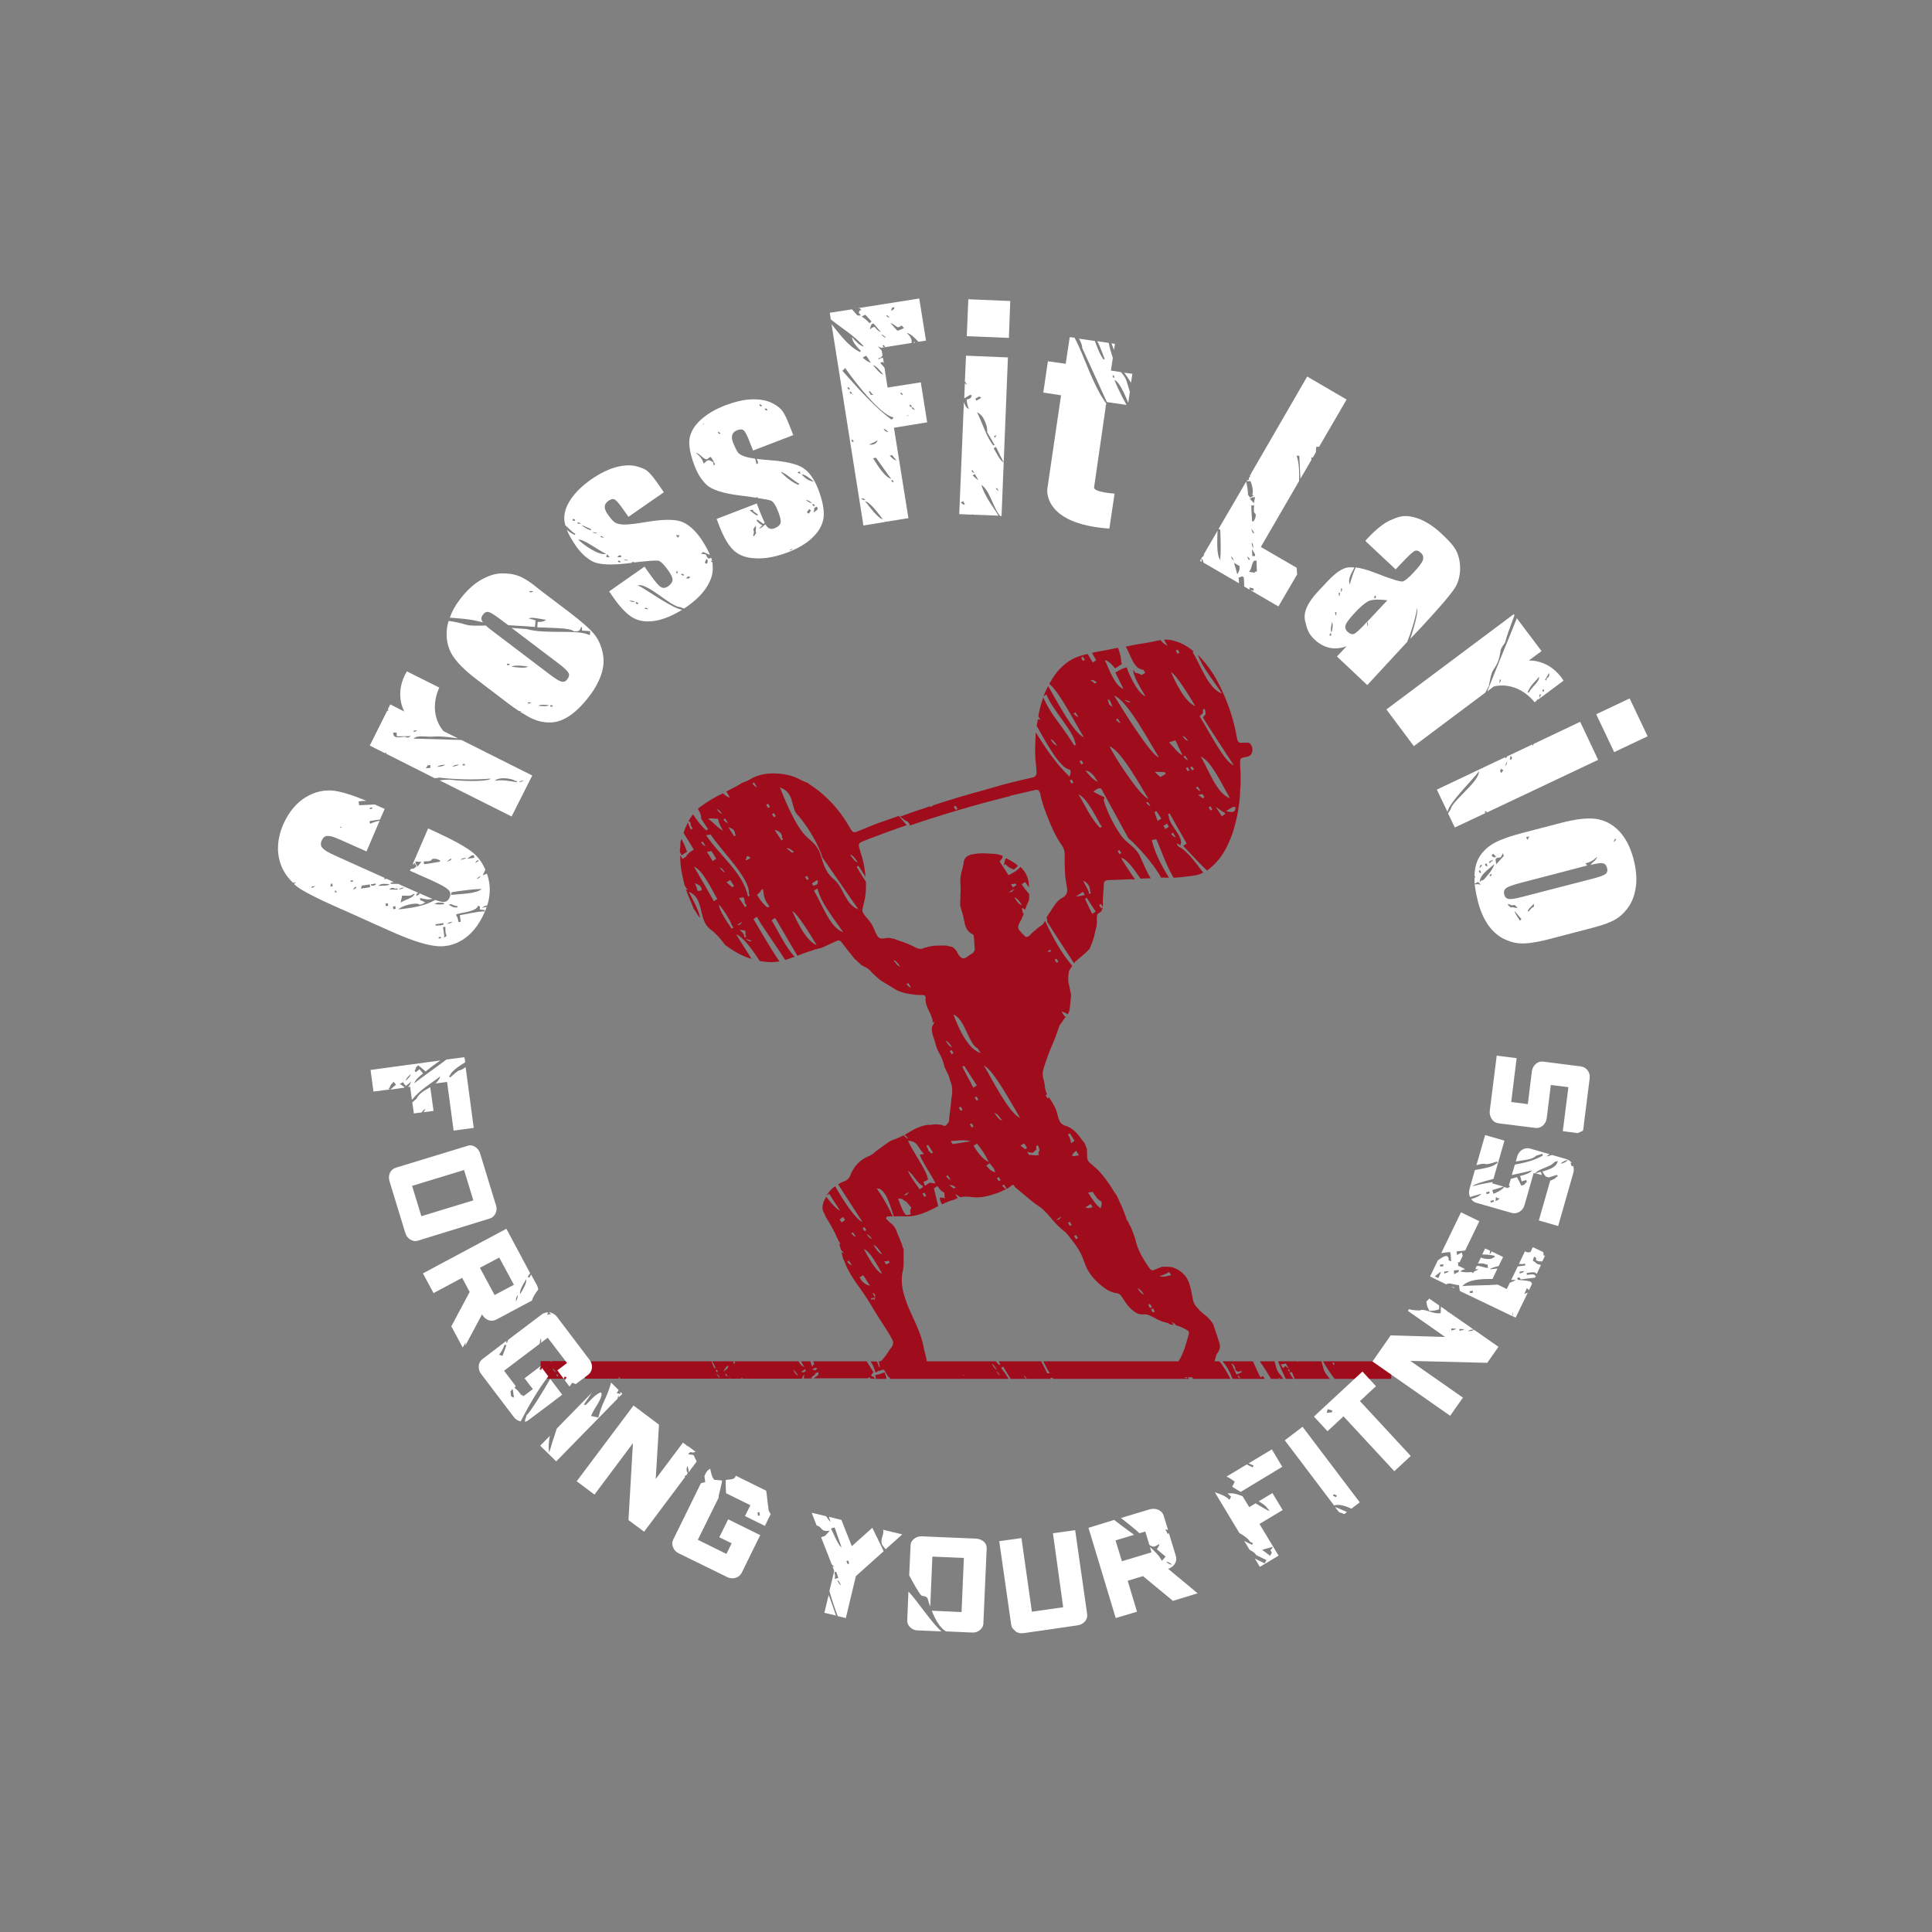 <svg xmlns="http://www.w3.org/2000/svg" xmlns:xlink="http://www.w3.org/1999/xlink" id="Livello_1" x="0px" y="0px" viewBox="0 0 1000 1000" style="enable-background:new 0 0 1000 1000;" xml:space="preserve"><rect x="0" y="0" width="1000" height="1000" fill="#808080" stroke="none"/><style type="text/css">	.st0{fill-rule:evenodd;clip-rule:evenodd;fill:#9F0D1D;}	.st1{fill-rule:evenodd;clip-rule:evenodd;fill:#FFFFFF;}</style><path class="st0" d="M436.4,629.9c0.3,0.5,0.7,1.1,1,1.6c-0.6,0.4-1.2,0.8-1.8,1.2c-0.3-0.5-0.7-1-1-1.5 C435.2,630.7,435.8,630.3,436.4,629.9 M439.4,652.5c0.5,0.8,1,1.6,1.5,2.4c-1.2-0.4-1-0.4-2.4-1.7 C438.8,652.9,439.1,652.7,439.4,652.5 M441.5,637.8c0.5,0.8,1,1.6,1.5,2.4c-1.2-0.4-1-0.4-2.4-1.8 C440.8,638.2,441.2,638,441.5,637.8 M446.8,660c1.2,1.9,2.3,3.7,3.5,5.5c-3.1-0.7-4.4-2.6-5.4-4.4 C445.6,660.8,446.2,660.4,446.8,660 M447.4,635.1c0.3,0.5,0.7,1.1,1,1.6c-0.3,0.2-0.6,0.4-0.9,0.6c-0.3-0.5-0.7-1.1-1-1.6 C446.8,635.5,447.1,635.3,447.4,635.1 M456.6,659.3c-3.5-1.3-7.2-8.9-9.5-12.8C450.5,647.7,454.3,655.4,456.6,659.3 M451.5,641.4 c-1.4-0.5-1.6-0.9-3-2.6C449.9,639.3,450.1,639.7,451.5,641.4 M456.6,649.3c-1.7-0.6-3.1-2.6-4.5-4.9 C453.8,644.9,455.1,647,456.6,649.3 M460,652.6c0.2,0.2,0.3,0.5,0.5,0.8c-0.6,0.4-1.2,0.8-1.8,1.1c-0.3-0.5-0.7-1-1-1.6 C458.5,652.9,459.2,652.7,460,652.6 M452.6,673c-0.2-0.3-0.3-0.5-0.5-0.8c-0.3,0.2-0.6,0.4-0.9,0.6c-0.2-0.3-0.3-0.5-0.5-0.8 c0.8-0.1,1.6-0.2,2.3-0.4c-0.5-0.8-1-1.6-1.5-2.4c1.7,0.8,1.4,0.5,1.5,2.4C452.9,672.1,452.7,672.6,452.6,673 M468.3,621.6 c1.6,0.7,1.8,2,3.4,3.4c-0.8,2-0.7,1.2-0.3,3.5c-1.9,0.5-1,0.4-2.3,0.4c-1-0.1-3.3-5.4-4.2-8.5C467.1,620.5,466.3,620.2,468.3,621.6  M470.4,616.9c-1.1,1.8-0.7,1.5-2.7,1.8C468.6,618.1,469.5,617.5,470.4,616.9 M477.3,613.6c0.2,0.2,0.4,0.5,0.5,0.8 c-0.6,0.4-1.2,0.8-1.8,1.2c-3.1-4.6-4.2-5.7-6.1-9.5C472.3,607.1,474.8,612.6,477.3,613.6 M478.3,597.3c-0.8,0.1-1.5,0.2-2.3,0.4 c2.2,5.3,5.9,10,8.2,14.8c-4.1-0.2-1.7-1.1-5.5,1.3c-0.9-3.3-1.5-1.1,1.7-3.3c-1.2-5.8-8.2-14.6-10.4-20.1 C475.4,590.8,474.8,594,478.3,597.3 M480.4,592.6c0.8,1.3,1.7,2.6,2.5,3.9c-0.3,0.2-0.6,0.4-0.9,0.6c-0.2-0.3-0.3-0.5-0.5-0.8 c-1.3-0.5-0.5-0.7-2-3.2C479.8,592.9,480.1,592.8,480.4,592.6 M478.5,619.5c-0.3-0.5-0.7-1-1-1.6c0.3-0.2,0.6-0.4,0.9-0.6 c0.3,0.5,0.7,1,1,1.6C479.1,619.1,478.8,619.3,478.5,619.5 M490.6,608.3c0.5,0.8,1,1.6,1.5,2.4c-1.2-0.4-1.1-0.4-2.4-1.8 C490,608.7,490.3,608.6,490.6,608.3 M502.4,590.7c-3.1,0.5-6.2,1-9.3,1.5c-0.3-0.5-0.7-1-1-1.6C495.3,590.4,499.4,589.8,502.4,590.7  M491.6,544.1c0.3-0.2,0.6-0.4,0.9-0.6c0.4,0.5,0.7,1,1,1.6c-0.3,0.2-0.6,0.4-0.9,0.6C492.3,545.1,491.9,544.6,491.6,544.1  M489.4,538.7c1.4,0.5,2.1,1.4,3.4,3.4C491.4,541.6,490.8,540.7,489.4,538.7 M506,542.6c0.5,0.8,1,1.6,1.6,2.4 c-7.1-1.9-12.4-15.2-14.1-19.9C499.6,527.5,501.3,540.5,506,542.6 M528,578.6c-5.7-2.2-14.6-20.3-18.7-27 C514.1,553.4,524.4,572.8,528,578.6 M524.9,460.1c-1.2,1.7-0.7,1.4-2.8,1.8C523,461.2,523.9,460.7,524.9,460.1 M525.6,457.3 c0.2,0.3,0.3,0.5,0.5,0.8c-0.6,0.4-1.2,0.8-1.8,1.2c-0.3-0.5-0.6-1.1-1-1.6C524.1,457.6,524.9,457.5,525.6,457.3 M529,468.6 c-1.6-0.5-2.6-2-4-4.1C526.6,464.9,527.6,466.4,529,468.6 M530.1,591.8c0.5,0.8,1,1.6,1.5,2.4c-0.3,0.2-0.6,0.4-0.9,0.6 c-0.8-0.6-1.6-1.2-2.5-1.8C528.9,592.6,529.4,592.2,530.1,591.8 M534.6,596.7c2.5-2.6,1.7-0.5,1.7-3.4c0.3-0.2,0.6-0.4,0.9-0.6 c1,2.8,1.1,2,0.2,4.3c0.1,0.3,0.3,0.5,0.5,0.8c-2.6,0.5-2.9-0.1-5.2,0c-0.3-0.5-0.7-1-1-1.6C532.7,596.5,533.6,596.6,534.6,596.7  M514.7,576c1.6,0.5,2.6,2,4,4.1C517.1,579.6,516.1,578.1,514.7,576 M517,611.4c-0.4-0.5-0.7-1.1-1-1.6c0.3-0.2,0.6-0.4,0.9-0.6 c0.3,0.5,0.7,1.1,1,1.6C517.6,611,517.3,611.2,517,611.4 M510.5,603.3c0.6-0.4,1.2-0.8,1.8-1.2c1.7,2.4,2.6,2.9,2.5,4 c0.2,0.2,0.4,0.5,0.5,0.7C513.3,606.4,512.2,605.4,510.5,603.3 M503.9,593c0.6-0.3,1.2-0.7,1.8-1.1c3,3.9,3.8,5.1,6.1,9.5 C508.9,600.4,505.9,596.4,503.9,593 M506.4,569.1c-0.3,0.2-0.6,0.4-0.9,0.6c-0.3-0.5-0.7-1-1-1.6c0.3-0.2,0.6-0.4,0.9-0.6 C505.7,568,506.1,568.6,506.4,569.1 M498.2,574.4c-0.3,0.2-0.6,0.4-0.9,0.6c-0.3-0.5-0.7-1-1-1.6c0.3-0.2,0.6-0.4,0.9-0.6 C497.6,573.3,497.9,573.8,498.2,574.4 M498.1,552.2c0.3-0.2,0.6-0.4,0.9-0.6c2.2,3.4,4.4,6.8,6.6,10.2c-0.6,0.4-1.2,0.8-1.8,1.2 C501.9,559.4,500,555.8,498.1,552.2 M503,583.6c-0.4-0.5-0.7-1.1-1-1.6c0.3-0.2,0.6-0.4,0.9-0.6c0.3,0.5,0.7,1,1,1.6 C503.6,583.2,503.3,583.4,503,583.6 M493.7,615.2c-0.8-0.6-1.6-1.2-2.4-1.8c2.1,0.2,1.4-0.2,3.4,1.2 C494.4,614.8,494.1,615,493.7,615.2 M469.2,509.4c0.3-0.2,0.6-0.4,0.9-0.6c0.5,0.8,1,1.6,1.5,2.4 C470.4,510.8,470.6,510.8,469.2,509.4 M462.5,496.9c1.4,0.5,2.1,1.4,3.4,3.4C464.5,499.8,463.8,498.9,462.5,496.9 M431.8,455.3 c-4.1-3.3-5.4-7.2-7.2-13.2c-1.3-4.4-4.7-6.7-7-8.9c-6.1-5.7-11.7-20.2-13.9-25.6c7.8,2.7,5.4,10.3,9.1,14.2 c5,5.2,11.6,16.8,12.8,21.9c6.2,9,12.5,18,18.7,27C437.4,468.2,436.7,459.3,431.8,455.3 M421.3,461c0.6-0.4,1.2-0.7,1.8-1.2 c1.8,7.6,7.7,14.4,13.3,22.7C429.4,480,425.8,468.4,421.3,461 M420.2,457.3c0.9-0.6,1.8-1.2,2.7-1.8c0.2,0.3,0.3,0.5,0.5,0.8 c-0.1,0.5-0.2,0.9-0.4,1.4C420.2,458.7,421.8,459.1,420.2,457.3 M416.7,453.9c0.3-0.2,0.6-0.4,0.9-0.6c0.3,0.5,0.7,1.1,1,1.6 c-0.3,0.2-0.6,0.4-0.9,0.6C417.4,455,417.1,454.4,416.7,453.9 M410.1,471.6c2.5,1,9.6,12.5,12.6,17.6 C417.2,487.1,412.3,476.5,410.1,471.6 M407,438.9c1.8,0.3,2.2,0.6,3.9,2c-0.3,0.2-0.6,0.4-0.9,0.5C409,440.6,408,439.8,407,438.9  M404.5,435c-1.2-1.8-2.4-3.7-3.6-5.5c2.4,0.6,4,1.8,3.9,4.1c0.2,0.3,0.3,0.5,0.5,0.8C405.1,434.6,404.8,434.8,404.5,435 M400.6,423 c-0.3-0.5-0.7-1-1-1.6c0.3-0.2,0.6-0.4,0.9-0.6c0.3,0.5,0.7,1.1,1,1.6C401.2,422.6,400.9,422.8,400.6,423 M444,446.4 c-1.6-0.5-2.6-2-4-4.1C441.6,442.8,442.6,444.2,444,446.4 M397.6,418.2c-0.3-0.5-0.7-1-1-1.6c0.3-0.2,0.6-0.4,0.9-0.6 c0.4,0.5,0.7,1,1,1.6C398.2,417.9,397.9,418.1,397.6,418.2 M397.3,469.7c-1.9-1.3-3.7-3.6-5.5-6.5c1.6-1.5,1.6-1.3,2.2-2.5 c0.3-0.2,0.6-0.4,0.9-0.6c0.7,4.4,0.5,5.2,3.3,9C398,469.4,397.7,469.5,397.3,469.7 M389.4,405.6c0.3-0.2,0.6-0.4,0.9-0.6 c0.5,0.8,1,1.6,1.5,2.4C390.6,407,390.8,407.1,389.4,405.6 M386,486c1.3,0.2,2.1,0.6,3.4,1.2C387.2,487.1,388,487.4,386,486  M382.9,481.3c0.9,0.1,1.9,0.2,2.8,0.4c0.3,1.7,0.3,0.9,0.1,2.2c0.2,0.3,0.4,0.5,0.5,0.8c-0.3,0.2-0.6,0.4-0.9,0.6 C384.8,482.7,384.9,483.5,382.9,481.3 M384.1,477.1c-1.1,1.7-0.7,1.5-2.7,1.8C382.3,478.3,383.2,477.7,384.1,477.1 M386.5,468.9 c-0.3,0.2-0.6,0.4-0.9,0.6c-1-1.6-2.1-3.2-3.1-4.7c0.8-0.1,1.6-0.2,2.3-0.4c0.7,1.8,0.7,1.6,0.6,2.9 C385.9,467.8,386.2,468.4,386.5,468.9 M365.5,432.3c0.7-0.1,1.5-0.2,2.3-0.4c5.8,8.8,20.7,23,19.8,30.8c0.1,0.2,0.4,0.5,0.5,0.8 c-0.3,0.2-0.6,0.4-0.9,0.6C384.6,451.6,372.3,442.7,365.5,432.3 M379,459.2c-1-0.8-2-1.7-2.9-2.5c0.6-0.4,1.2-0.8,1.8-1.2 c0.7,1,1.4,2.1,2,3.1C379.6,458.9,379.3,459.1,379,459.2 M372.4,449c1.3,0.4,1.6,0.9,2.9,2.6C374,451.1,373.8,450.7,372.4,449  M378.7,480.7c-2.7-4-6-8.8-6.7-12.4c1.4,0.6,6.6,9.1,6.6,10.3c0.4,0.5,0.7,1,1,1.6C379.3,480.3,379,480.5,378.7,480.7 M365.9,440.9 c0.8-0.1,1.5-0.3,2.3-0.4c0.9,1.3,1.7,2.6,2.5,4c-0.6,0.4-1.2,0.8-1.8,1.2C367.9,444.1,366.9,442.5,365.9,440.9 M369.5,466.5 c-3.4-6-6.8-12-10.3-17.9c4.9,1.8,10.1,13.8,12.1,16.7C370.7,465.7,370.1,466.1,369.5,466.5 M360.8,460.9c0.4-0.3-0.9-3.3-1.1-3.7 C363.7,458.2,364.5,462.1,360.8,460.9 M363.7,435.6c0.5,0.8,1,1.6,1.5,2.3c-1.2-0.4-1-0.4-2.4-1.8 C363.1,436,363.4,435.8,363.7,435.6 M371.6,423.8c0.4,1.9,1.1,3.7,2.7,6.1c-2.4-0.9-5.9-5.1-7.8-6.1 C369,423.3,369.3,423.9,371.6,423.8 M373.8,421.3c-1.4-0.5-1.6-0.9-2.9-2.6C372.2,419.2,372.4,419.5,373.8,421.3 M375.3,423.6 c0.5,0.8,1,1.6,1.5,2.4c-1.2-0.4-1-0.3-2.4-1.8C374.7,424,375,423.8,375.3,423.6 M380.4,431.5c0.1,0.3,0.3,0.6,0.5,0.8 c-0.3,0.2-0.6,0.4-0.9,0.6c-1-1.6-2-3.2-3-4.7C379.2,428.8,380.4,429.7,380.4,431.5 M386.2,444.5c0.1-0.5,0.3-0.9,0.4-1.4 c1.3,0.3,0.5,0,1.9,1C388.6,444.1,384.9,446.3,386.2,444.5 M543.8,491.4c0,1.9,0.2,1.1-1.8,1.2C542.6,492.2,543.2,491.8,543.8,491.4  M546.8,496.2c0.3,0.5,0.7,1,1,1.6c-0.3,0.2-0.6,0.4-0.9,0.5c-0.3-0.5-0.7-1-1-1.6C546.2,496.6,546.5,496.4,546.8,496.2  M549.3,629.6c-1.1,1.7-0.7,1.5-2.7,1.8C547.5,630.8,548.5,630.2,549.3,629.6 M553.7,632.4c0.3,0.5,0.7,1.1,1,1.6 c-0.3,0.2-0.6,0.4-0.9,0.6c-0.3-0.5-0.6-1.1-1-1.6C553.1,632.8,553.4,632.6,553.7,632.4 M553.7,586.6c0.9,1.3,1.7,2.6,2.5,3.9 c-0.6,0.4-1.2,0.8-1.8,1.2c-0.3-1.6-0.4-2.4-1.6-4.5C553.1,587,553.4,586.8,553.7,586.6 M557,595.6c0.5,0.8,1,1.6,1.5,2.4 c-0.8,0.1-1.6,0.2-2.3,0.4c-0.5-0.1-0.9-0.1-1.4-0.2C555.4,597,555.3,597.2,557,595.6 M557,641.4c-0.3-0.5-0.7-1-1-1.6 c0.3-0.2,0.6-0.4,0.9-0.6c0.3,0.5,0.7,1.1,1,1.6C557.6,641.1,557.3,641.3,557,641.4 M564.5,623.2c0.4,0.5,0.7,1.1,1,1.6 c-2.6,0.7-1.7,0.7-3.7,0.2C562.7,624.4,563.6,623.8,564.5,623.2 M565.6,616.9c1.4,2.3,2.7,4.3,4.4,4.9c0.3,1.8,0.4,0.9,0.1,2.2 c-0.1,0.5-0.3,0.9-0.4,1.4c-2.2-1.5-4.5-4.8-6.5-8.1C564,617.2,564.8,617,565.6,616.9 M592.2,670.1c-1.5-0.5-2.1-1.4-3.4-3.3 C590.2,667.3,590.8,668.2,592.2,670.1 M595.2,674.9c0.3,0.5,0.7,1,1,1.6c-0.3,0.2-0.6,0.4-0.9,0.6c-0.3-0.5-0.7-1.1-1-1.6 C594.6,675.2,594.9,675,595.2,674.9 M597.7,678.8c-0.3,0.2-0.6,0.4-0.9,0.6c-0.4-0.5-0.7-1-1-1.6c0.3-0.2,0.6-0.4,0.9-0.6 C597.1,677.7,597.4,678.3,597.7,678.8 M605.1,658.4c0.3,0.5,0.7,1,1.1,1.6c-2.4,0.6-3.9,1.1-6.1,0.6 C601.9,660,602.7,659.8,605.1,658.4 M594.6,709.8c-0.3-0.5-0.7-1-1-1.6c0.3-0.2,0.6-0.4,0.9-0.6c0.3,0.5,0.7,1.1,1,1.6 C595.3,709.4,594.9,709.6,594.6,709.8 M431.4,636.8c0.7,1.1,1.2,2.2,1.6,3.4c0.7,1.4,1.4,2.7,2.1,3.9c-0.3-0.1-0.6-0.2-0.8-0.3 c0.1,0.4,0.3,0.7,0.4,1.1c0.2,0.6,0.3,1.3,0.5,1.9c0.4,0.4,0.9,0.9,1.6,1.9c-0.6-0.2-1-0.4-1.3-0.7c0.3,1.3,0.7,2.6,1,3.9 c0.2,0.2,0.3,0.4,0.4,0.6c1.9,5.3,5,9.9,8.3,14.4c2.8,3.9,5.3,7.9,7.7,12c1.9,3.2,4,6.2,6,9.4c1,1.6,1.9,3.2,2.8,4.8 c0.9,1.5,0.8,3-0.4,4.4c-1,1.2-1.7,2.6-2.7,3.9c-1,1.4-2.1,2.7-3.3,3.8c1.6,2.6,3.2,5.2,4.6,7.7c11.3,0.1,22.6,0.3,34,0.6 c-1.9-2.8-3.8-5.3-5.4-6.8l-8.6,0c-0.1-2.3-0.6-4.5-1.2-6.7c-0.2-0.8-0.5-1.7-0.6-2.6c-1-5.4-3.2-10.4-5.5-15.4 c-1.3-2.8-2.6-5.6-3.6-8.5c-1.4-4-2.5-8.1-2.2-12.4c0.1-0.8,0.1-1.6,0.3-2.4c1-3.8,0.5-7.7,0.6-11.6c0-0.5-0.1-1-0.3-1.5 c-0.1,0-0.1,0.1-0.2,0.1c-0.1-0.5-0.2-1-0.3-1.5c-1-2.5-2-4.8-3-7.3c-0.5-1.4-1.4-2.6-2.6-3.6c-0.8-0.7-1.6-1.4-2.4-2.2 c-0.5-0.5-0.2-1.3,0.5-1.4c0.5-0.1,1.1-0.1,1.6-0.1c0.4,0,0.8,0,1.1,0c-2.1-4.7-4.9-9.5-8.3-14.5c0.5,0.1,1,0.2,1.4,0.2 c3.7,1.8,5.5,8.4,7.4,14.3c2.1-0.1,4.2-0.1,6.3,0c4.1,0.1,7.8-1.1,11.5-2.7c1.8-0.8,3.5-1.7,5.2-2.6c-0.7-3.1-1.5-6.1-2.2-9.2 c0.6-0.4,1.2-0.8,1.8-1.2c1.4,1.9,2,2.8,3.5,3.3c0.3,1.7,0.3,0.9,0.1,2.2c0.2,0.3,0.3,0.5,0.5,0.8c-0.9-0.2-1.9-0.3-2.8-0.4 c-0.1,1.3,0.3,2.2,1.1,3.6c0.5-0.2,0.9-0.4,1.3-0.6c0.2-0.1,0.4-0.2,0.5-0.4c0,0,0,0.1,0.1,0.1c1.3-0.6,2.6-1.1,4-1.4 c0.3-0.1,0.5-0.2,0.7-0.3c0.5-0.3,1.1-0.5,1.6-0.7c-0.4-0.5-0.8-1.1-1.4-2c0.7,0.2,1.7,1,2.6,1.6c1.9-0.5,3.9-0.4,6-0.1 c4.4,0.6,8.6-0.5,12.7-1.9c1.8-0.6,3.5-1.4,5.2-2.3c-1-0.3-0.9-0.4-2.2-1.7c0.3-0.2,0.6-0.4,0.9-0.6c0.5,0.8,1,1.5,1.5,2.3 c0.8-0.5,1.6-1.1,2.4-1.7c0.8-0.6,0.8-0.6,1.5,0.1c0.1,0.2,0.3,0.5,0.4,0.7c2.7,2.2,5.3,4.4,7.9,6.6c1.2,0.9,2.3,1.9,3.6,2.7 c2.9,1.8,5.1,4.3,7.3,6.9c2,2.4,4.1,4.6,6.5,6.5c0.6,0.5,1.2,1,1.7,1.6c3.3,4.2,6.8,8.3,8.5,13.6c0.6,1.7,1.3,3.5,2.2,5.1 c2.1,3.7,5.2,6.7,8.6,9.2c1.8,1.3,3.8,2.3,6,2.6c1.3,0.1,2.2,0.7,2.8,1.7c0.7,1.1,1.5,2.2,2.2,3.3c1.1,1.7,2.5,3.1,4.1,4.4 c1.6,1.2,3.3,1.8,5.2,1.6c1.3-0.1,2.4,0.2,3.5,0.8c0.8,0.4,1.6,0.8,2.4,1.2c1.9,1.1,3.9,1.9,6.1,2.4c0.6,0.1,1.1,0.5,1.6,0.8 c0.3,0,0.6,0.1,0.8,0.1l0.6,0.1c0.2,0,0.4,0.1,0.6,0.1c-0.3-0.4-0.7-0.9-1.1-1.5c1,0.3,1.6,0.9,2.2,1.7c2.1,0.5,4,1.5,5.8,2.5 c0.8,0.5,1.1,1.1,0.8,2c-1.3,4.7-2.4,9.3-5,13.6c-0.5,0.8-0.9,1.7-1.4,2.6l-24.1,0c1.4,2.2,2.9,4.4,4.4,6.5 c13.9-0.2,27.8-0.4,41.7-0.4c0.2-2.1,0.6-4.1,1.2-6.1l-4.3,0c0.6-1.2,1-2.4,1.3-3.7c0.2-1,0.6-2.1,1.2-2.9c1.3-1.7,1.4-3.5,0.7-5.5 c-0.8-2.4-1.6-4.8-2.4-7.3c-0.2-0.4-0.3-0.7-0.4-1.1c0-0.2,0-0.3,0-0.4c-1.3-2.2-3-4.1-5.1-5.6c-1.5-1.1-2.7-2.5-3.9-3.9 c-1-1.1-1.6-2.5-1.8-4c-0.3-1.4-0.5-2.8-0.8-4.1c-0.3-1.3-0.6-2.6-1-3.8c-1.4-4.2-4.3-6.8-8.3-8.3c-0.8-0.3-1.7-0.4-2.6-0.4 c-1.1-0.1-2.3,0-3.4,0c-1.3,0.5-2.6,1.1-3.9,1.6c-0.9,0.4-1.8,0.1-2.3-0.7c-3.4-4.8-6.4-9.8-7.6-15.7c-0.1-0.4-0.3-0.7-0.4-1.1 c-0.1-0.4-0.3-0.7-0.4-1.1c-0.4-1.1-0.8-2.1-1.2-3.2c-0.3-0.6-0.6-1.1-0.9-1.6c-0.2-0.5-0.5-1-0.7-1.6c-0.6-0.6-1-1.3-1-2.1 c-0.3-0.7-0.5-1.3-0.8-2c-0.3-0.7-0.5-1.5-0.8-2.2c-1.1-2.4-2.2-4.9-3.3-7.3c-0.5-0.7-1.1-1.4-1.5-2.1c-2.2-3.7-4.7-7.2-7.6-10.4 c-0.8-0.9-1.8-1.7-2.7-2.5c-0.8-0.7-1.6-1.4-2.4-2.1c-0.7-0.8-1.1-1.7-1.1-2.8c0-1.3-0.1-2.6-0.1-4c-0.4-0.9-0.7-1.8-1-2.7l-0.3-0.5 c-1.1-1.5-2.3-2.9-3.4-4.4c-0.1-0.1-0.3-0.3-0.4-0.4c-0.2-0.3-0.4-0.5-0.7-0.8c-1.5-1.5-3.2-2.7-5.3-3.3c-1.8-0.5-3-1.8-3.5-3.6 c-0.2-0.7-0.5-1.3-0.6-2c-0.7-3.1-2.2-5.8-3.9-8.3c-0.2-0.3-0.3-0.5-0.5-0.8c-0.2,0.2-0.5,0.3-0.8,0.5c-0.3-0.5-0.7-1-1-1.6 c0.2-0.2,0.5-0.3,0.8-0.5c-0.6-1-0.9-2.1-1.1-3.4c-0.1-1.5-0.4-3-0.8-4.4c-0.6-1.9-0.5-3.8,0.1-5.7c1.4-4.4,2.9-8.7,4.8-12.9 c1.1-2.5,1.9-5.1,2.9-7.7c0.2-0.7,0.4-1.4,0.8-1.9c0.9-1.4,1.9-2.7,2.9-4.1c-0.2-0.1-0.4-0.3-0.7-0.4c-0.5-0.8-1-1.6-1.5-2.4 c1.2,0.3,2.2,0.9,3.3,1.5c0.6-0.9,0.9-2,1-3.1c0.3-2.3,0.5-4.5,0.7-6.8c-0.4-2-0.7-4-1.2-5.9c-0.6-2.2-0.2-4.4,0.1-6.5 c0-0.2,0.1-0.4,0.2-0.5c0.5-0.8,1-1.5,1.5-2.3c-5.9-6.9-10.2-15-14.1-23.3c-0.1,0.2-0.2,0.4-0.3,0.6c-0.4,0.8-1.2,1.6-2,2.1 c-0.9,0.6-1.7,1.2-2.5,1.9c0.1,0.2,0.2,0.3,0.4,0.5c-0.2-0.1-0.4-0.2-0.6-0.3c-1,0.8-1.9,1.6-2.7,2.5c-0.2,0.3-0.5,0.5-0.8,0.7 c-0.7,0.5-1.4,0.5-1.9,0c-1-1-2-2-2.9-3.1c-0.7-0.9-0.8-1.9-0.3-3c0.1-0.2,0.2-0.5,0.3-0.7c1-1.6,1.8-3.4,2.4-5.2 c-0.1,0.1-0.3,0.2-0.5,0.3c-0.2-1-0.5-2-0.6-3c0.9,0.3,1,0.4,1.7,1c0.5-1.5,1-2.9,1.7-4.3c0.3-0.5,0.4-1.2,0.4-1.8c0-0.6,0-1.3,0-2 c-1.4-1.6-2.8-3.4-3.9-5.1c0.6-0.4,1.2-0.8,1.8-1.2c0.5,0.8,1.3,1.8,2,2.8c0-0.9-0.1-1.9-0.2-2.8c-0.5-3.1-2-5.7-4.2-7.8 c-1.7,1.9-2.8,2.5-6.2,4.3c-1.5-2.4-3-4.7-4.6-7.1c1.5-1.9,1.4-1.4,1.6-2.9c-1.3-0.5-2.6-0.9-4-1c-3-0.2-6-0.5-9-0.2 c-1.2,0.1-2.4,0.3-3.6,0.6c-2.3,0.7-3.5,2.1-3.7,4.5c-0.1,0.8-0.3,1.7-0.5,2.5c-0.8,2.6-1.3,5-1.1,7.8c0.2,2.2,0.1,4.5,0,6.8l0,0.2 c-0.1,1.2-0.1,2.4-0.1,3.6c0,0.3,0,0.7,0,1c0.5,1.8,1,3.5,1.5,5.2c0.3,1.4,0.6,2.9,0.9,4.3c0.2,0.7,0.5,1.4,0.7,2 c0.7,1.2,1.5,2.4,2.9,3c0.8,0.3,1.1,1,1.1,1.9c0.1,1.8,0.3,3.7,0.4,5.5c0.1,1.1-0.3,2.1-1.2,2.7c-1,0.7-2,1.4-3.1,2.1 c-1.2,0.8-2.3,0.7-3.3-0.4c-0.5-0.5-0.9-1.1-1.2-1.7c-0.6-1.4-1.5-2.5-2.9-3.3c-0.3-0.1-0.7-0.1-1.1-0.2c-0.5-0.1-1-0.3-1.5-0.4 c-0.2,0-0.5-0.1-0.7-0.1c-1.9,0-3.8,0-5.7,0.1c-0.2,0-0.4,0-0.6,0c-0.5,0.1-0.9,0.2-1.4,0.3l-1.1,0.2c-0.4,0.1-0.7,0.2-1,0.3 c-0.4,0.1-0.7,0.1-1.1,0.2c-1.6,0.9-3.1,0.8-4.7-0.1c-1.4-0.8-2.8-1.3-4.3-2c-0.2,0-0.4-0.1-0.6-0.2c-0.3-0.1-0.7-0.3-1-0.4 c-0.2-0.1-0.4-0.1-0.6-0.2c-0.3-0.1-0.6-0.2-1-0.4c-0.2,0-0.4-0.1-0.6-0.1c-0.3-0.1-0.6-0.3-0.9-0.4c-0.2-0.1-0.4-0.1-0.7-0.2 c-0.3-0.1-0.6-0.3-0.9-0.4c-0.2-0.1-0.4-0.1-0.7-0.2c-0.5-0.1-1-0.2-1.5-0.3c-0.4-0.1-0.8-0.1-1.2-0.2c-1,0.1-1.9,0.3-2.9,0.4 c-1.3,0.1-2.3-0.4-2.9-1.4c-0.5-0.8-1-1.7-1.3-2.6c-0.9-2.6-2.3-4.7-4.1-6.7c-0.7-0.7-1.2-1.5-1.8-2.3c-0.5-0.8-0.7-1.6-0.4-2.5 c0.3-1.2,0.5-2.4,0.8-3.6c0.9-3.4,1-6.8,0.9-10.3c-1.4-2-2.8-4.5-4.8-7.7c0.3-0.2,0.6-0.4,0.9-0.6c1.2,1.9,2.5,3.8,3.7,5.8 c-0.3-3.4-0.8-6.7-1.7-9.9c-0.5-1.8-1.1-3.5-1.6-5.3c-0.4-1.7-0.2-2.3,1.4-3c1.3-0.6,2.8-1.1,4.2-1.7c6.3-2.4,12.6-4.7,19-6.9 c-1.4-1.6-2.7-3.2-4.1-4.8c-2.7,1-5.4,1.9-8.2,2.9c-1.2,0.4-2.4,0.8-3.5,1.2c-0.1,0.1-0.2,0.2-0.4,0.2c-0.7,0.3-1.5,0.6-2.3,0.9 c-2.5,1-5,2.1-7.6,3.1c-1.1,0.4-1.8,0.1-2.5-0.9c-1-1.5-1.9-3.2-2.9-4.7c-2.9-4.6-6.3-8.7-10.3-12.4c-2.3-2.2-4.8-4.2-7.4-5.9 c-0.7-0.4-1.3-0.9-1.9-1.4c-1.4-0.6-2.8-1.1-4.1-1.8c-2.9-1.6-6.1-2.5-9.3-2.9c-5.8-0.7-11.6-0.3-16.8,2.9c-1.3,0.8-2.7,1.2-4.1,1.8 c-0.6,0.4-1.1,0.8-1.7,1.1c-2.1,1.1-4.2,2.2-6.3,3.3c0.7,1,1.3,2.1,1.9,3.2c-1.4-0.4-2.6-1.3-3.6-2.3c-0.1,0-0.1,0.1-0.2,0.1 c-3.9,1.8-7.6,4.1-11.1,6.6c-0.6,0.4-1.2,0.9-1.7,1.4c1.2,1.7,1.8,3.4,1.7,5c1.2,1.8,2.4,3.7,3.6,5.5c-0.3,0.2-0.6,0.4-0.9,0.6 c-2.2-1.7-4.5-4.7-6.9-8.3c-0.6,0.8-1.3,1.7-1.8,2.6c-0.2,0.3-0.3,0.6-0.5,1c1.2,0.5,1,0.4,1.1,2.1c0.3,0.5,0.7,1,1,1.6 c-0.3,0.2-0.6,0.4-0.9,0.6c-0.9-1.7-1.2-2.6-1.5-3.7c-0.9,1.7-1.7,3.5-2.3,5.4c2.2,3.5,4,6.6,5.3,8.6c-2.2,1.5-3.3,2.2-4,3.7 c-0.6,0.4-1.2,0.8-1.8,1.2c-0.4-0.7-0.8-1.3-1.2-2c-0.1,3.4,0.3,6.9,1,10.2c0.4,1.9,0.8,3.7,1.3,5.6c0.5,0.7,1,1.4,1.6,2.3 c-0.4-0.1-0.7-0.3-1-0.5c0.5,1.6,1.1,3.2,1.8,4.7c0.8,1.7,1.4,3.4,2.1,5.1l0,0c0.1,0.2,0.2,0.4,0.3,0.6c0.3,0.4,0.5,0.7,0.8,1.1 c0.6,1.1,1.3,2.1,2,3.1c0.1,0,0.2-0.1,0.3-0.2c-0.7-3.6-4.1-9.7-5.8-13c8.4,3.2,4.5,14.5,11.3,19.5c2.5,1.8,5.1,4.7,7.7,8.2 c0.1,0,0.1,0.1,0.2,0.1c3.8,2.8,7.8,5.1,12.2,6.6c0.4,0.1,0.8,0.2,1.2,0.4c-3.3-5.1-6.3-9.9-8.1-12.8c3.3,1.1,7.9,7.1,12.2,13.8 c1.7,0.3,3.3,0.5,5,0.6c1.8,0.1,3.5-0.1,5.2-0.4c-5.1-7.5-10.9-17.8-13.4-21.9c0.6-0.4,1.2-0.8,1.8-1.2c1.6,3.6,9.7,14.5,14.6,22.4 c0.2-0.1,0.4-0.1,0.6-0.2c1.5-0.5,2.9-1,4.4-1.5c-4.5-4.3-9.1-14.2-12-18.9c0.6-0.4,1.2-0.8,1.8-1.2c3.8,6.5,7.7,13,11.5,19.6 c0.3-0.1,0.5-0.2,0.8-0.3c0.5-0.2,1-0.4,1.5-0.6l0,0c0.3-0.1,0.7-0.3,1.1-0.4c1.6-0.6,3.3-1.1,4.9-1.6c0.3-0.1,0.6-0.3,0.9-0.4 c0.2,0,0.4-0.1,0.7-0.1c0.3-0.1,0.6-0.2,0.8-0.3c0.5-0.1,1-0.2,1.6-0.3c0.2-0.1,0.4-0.2,0.6-0.3c0.2-0.1,0.4-0.1,0.6-0.2 c2.4-1.1,4.7-2.2,7.1-3.3c0.7-0.3,1.4-0.1,1.9,0.4c0.2,0.2,0.3,0.4,0.5,0.6c2.3,2.9,4.5,5.8,6.8,8.6l0.1,0c1.1,1.1,2.3,2.1,3.5,3.2 c0.1,0,0.2,0,0.3,0.1c0.2,0.1,0.3,0.2,0.5,0.3c0.5,0.3,1,0.5,1.6,0.8c1.3,0.7,2.2,1.8,3.2,2.9c1.1,1,2.2,2.1,3.4,3.1l0.1,0 c0.1,0,0.2,0.1,0.3,0.3c0.2,0.1,0.3,0.2,0.4,0.3c2.3,1.4,4.6,2.8,6.9,4.2c2.3,1.5,4.9,2.3,7.6,2.7c2.2,0.4,4.5,0.7,6.8,0.6 c1.4,0,2,0.5,1.9,1.9c-0.2,2.4,0.8,4.4,1.8,6.5c0.7,1.2,1.1,2.6,1.6,3.9c0.2,0.6,0.3,1.3,0.2,1.9c0.3-0.1,0.7-0.1,1-0.2 c-0.3,0.8-1,1.8-1.4,2.7c-0.1,1.9,0.3,3.8,1,5.6c0.4,1.1,0.7,2.2,1,3.3c0.4,1.6,1.1,3.2,1.9,4.6c1.3,2.2,2.1,4.6,2.7,7.1 c0.2,0.4,0.3,0.7,0.5,1.1c0.1,0.2,0.2,0.5,0.3,0.7c0.1,0.1,0.2,0.3,0.2,0.4c0.1,0.2,0.3,0.5,0.4,0.7l0,0c0.2,0.3,0.3,0.7,0.5,1l0,0 c0.1,0.1,0.1,0.3,0.2,0.5c0.3,0.9,0.6,1.8,0.8,2.7c0.1,0.3,0.3,0.7,0.4,1c1,2.8,0.7,5.6,0.2,8.5c-0.1,0.5-0.1,1.1-0.1,1.6 c-0.3,2.4-0.6,4.9-0.9,7.4c0,0.2,0,0.4-0.1,0.6c0,1.2,0.1,2.5-1.1,3.2c-0.1,0.2-0.3,0.5-0.3,0.7c-0.8,0.6-1.5,0.4-2.2-0.1 c-0.2,0-0.3,0-0.5-0.1c-1.8-0.2-3.6-0.4-5.3,0c-0.5,0.1-1,0-1.5,0c-3.1,0.4-5.9,1.5-8.6,3.1c-1.2,0.7-2.4,1.4-3.6,2.1 c0.6,0.4,1,0.9,1.9,2c-1.1-0.4-1.5-0.8-2.3-1.8c-1.8,0.9-3.7,1.8-5.6,2.4c-1.2,0.4-2.2,1.1-3.2,1.8c-1.7,1.2-3.4,2.5-5.1,3.7 c-0.1,0.1-0.3,0.2-0.4,0.3c-0.2,0.1-0.3,0.2-0.5,0.4c-1.1,1.2-2.5,1.9-4,2.5c-2.8,1.3-5.1,3.2-6.8,5.7c-0.7,1.1-1.4,2.2-1.9,3.5 c-0.6,1.8-1.7,3-3.5,3.6c-1.1,0.4-2,0.9-3,1.5c4.2,6.5,8.4,13,12.6,19.5c-3.4-1.3-9.6-10.5-14.1-18.5c-0.2,0.1-0.4,0.2-0.6,0.4 c-1.6,1.2-2.9,2.7-3.9,4.4c0.4-0.3,0.9-0.6,1.4-0.9c1.8,2.9,3.7,5.8,5.6,8.7c-2.2-0.8-5.5-5.1-7.2-7.2c-0.1,0.3-0.3,0.5-0.3,0.7 c-0.2,0.6-0.6,1.1-0.9,1.6c-0.5,1.5-0.9,3-0.6,4.6c0.1,0.1,0.1,0.3,0.2,0.4c0.5,1.1,1,2.2,1.5,3.3 C428.8,632,430.2,634.4,431.4,636.8z"></path><path class="st0" d="M525.3,590.4c1.9-0.5,1-0.4,2.3-0.4C525.8,590.5,526.7,590.4,525.3,590.4"></path><path class="st0" d="M519.9,446.5c-0.1,0.4-0.3,0.9-0.4,1.4c0.3-0.2,0.6-0.4,0.9-0.6c2.2,2.2,2.3,1.8,4.4,2.8c1-0.9,1.7-1.5,2.1-2 c-0.5-0.4-0.9-0.8-1.5-1.2c-0.5-0.3-1-0.7-1.5-1c-1-0.6-2.1-1.1-3.1-1.7C520.2,444.7,520.2,445,519.9,446.5"></path><path class="st0" d="M355.6,440.9c-0.6-1.8-1.6-4.4-2.9-6.7c-0.1,0.2-0.1,0.4-0.2,0.6c-0.1,0.3-0.2,0.7-0.3,1.1 c-0.1,1.2,0,2.3-0.2,3.4c-0.1,0.6-0.1,1.1-0.1,1.7c0.3,0.6,0.7,1.2,1,1.7C353.8,442,354.7,441.4,355.6,440.9"></path><path class="st0" d="M639.2,419.2c-0.2,1.6-2.8,1-4.6,0.7c1.2-0.8,2.4-1.6,3.6-2.3c0.5,0.1,1,0.1,1.4,0.2 C639.5,418.3,639.4,418.7,639.2,419.2 M632.4,422.5c-1-1.6-2-3.2-3.1-4.7c1.2,0.4,3.2,2.4,4.4,2.7c0.2,0.3,0.3,0.6,0.5,0.8 C633.6,421.7,633,422.1,632.4,422.5 M626.6,419.5c-0.3-0.5-0.7-1.1-1-1.6c0.3-0.2,0.6-0.4,0.9-0.6c0.3,0.5,0.7,1,1,1.6 C627.2,419.1,626.9,419.3,626.6,419.5 M621.5,391.6c5.5,2.1,11.6,15.7,15.1,21.5C629.8,410.9,625.9,398.9,621.5,391.6 M622.6,413.2 c-0.8-0.6-1.7-1.2-2.5-1.8c0.8-0.1,1.5-0.2,2.3-0.4c0.3,0.5,0.7,1,1,1.6C623.2,412.8,622.9,413,622.6,413.2 M619,407.7 c0.3-0.2,0.6-0.4,0.9-0.6c0.5,0.8,1,1.6,1.5,2.4C620.2,409.1,620.4,409.1,619,407.7 M606.1,347.9c2.5,1,9.6,12.5,12.6,17.6 C613.2,363.4,608.3,352.8,606.1,347.9 M617.1,398.8c-0.3-0.5-0.7-1-1-1.6c0.3-0.2,0.6-0.4,0.9-0.6c0.3,0.5,0.7,1.1,1,1.6 C617.7,398.5,617.4,398.6,617.1,398.8 M614.8,399.2c-0.3-0.5-0.7-1-1-1.6c0.3-0.2,0.6-0.4,0.9-0.5c0.3,0.5,0.7,1,1,1.6 C615.4,398.8,615.1,399,614.8,399.2 M612.5,391.7c0.3-0.2,0.6-0.4,0.9-0.6c0.5,0.8,1,1.6,1.5,2.4C613.8,393.1,614,393.2,612.5,391.7  M612,380.9c1.4,0.4,1.6,0.8,3,2.5C613.6,383.1,613.4,382.7,612,380.9 M605.1,384.2c1.1-0.3,2.2-0.7,3.3-1c1.2,2.6,2.4,5.1,3.7,7.7 C610,390.2,606.6,385.8,605.1,384.2 M609.5,336.2c0.4,0.5,0.7,1,1,1.6c-0.3,0.2-0.6,0.4-0.9,0.6c-0.3-0.5-0.7-1.1-1-1.6 C608.9,336.6,609.2,336.4,609.5,336.2 M622.6,367.4c0.3-0.2,0.6-0.4,0.9-0.6c1.5,4.5-0.8,2.8-0.7,4.9c0,0.2,12.7,19.8,15.8,24.4 c-4.7-1.4-12.6-17.3-17.7-25.4C623.3,368.2,622.6,370.3,622.6,367.4 M605,427.9c-0.6,0.4-1.2,0.8-1.8,1.2c-0.3-0.5-0.7-1.1-1-1.6 c0.6-0.4,1.2-0.8,1.8-1.2C604.3,426.8,604.7,427.3,605,427.9 M599.2,424.9c-0.6-1.5-1.1-3-1.6-4.5c0.3-0.2,0.6-0.4,0.9-0.6 c0.9,1.3,1.8,2.6,2.6,3.9C600.4,424.1,599.9,424.5,599.2,424.9 M576.7,360.1c6.8,2.2,19,25.4,23.2,32 C595.6,390.8,581.6,368.1,576.7,360.1 M593.1,415.4c1.5-0.3,0.9-0.1,1.4,0.2c0.3,0.5,0.7,1.1,1,1.6 C594.3,416.8,594.5,416.8,593.1,415.4 M577.6,372.5c0.3-0.2,0.6-0.4,0.9-0.6c0.5,0.8,1,1.6,1.5,2.4 C578.8,373.8,579,373.9,577.6,372.5 M574.3,386.3c5.8,2,16,20.4,20.1,27.2C589.6,411.7,576,390.3,574.3,386.3 M575.9,365.8 c-2.2-0.9-2-1.8-2.5-3.9C575.1,362.7,574.5,363.1,575.9,365.8 M585.4,363.5c-2.2-0.1-1.3,0.2-3.4-1.2 C583.3,362.5,584.1,362.9,585.4,363.5 M602.9,399.7c0.2,0.2,0.4,0.5,0.5,0.8c-0.9,0.6-1.8,1.2-2.8,1.7c-1-0.8-1.9-1.7-2.9-2.6 C599.9,399.4,601,399.6,602.9,399.7 M607.1,431c0.5,0.8,1,1.6,1.5,2.4c-1.2-0.4-1-0.3-2.4-1.7C606.5,431.4,606.7,431.2,607.1,431  M561.8,398.8c2.9,0.5,4.3,2.4,6.4,5.9C566.1,404,563.4,400.8,561.8,398.8 M570.3,427.9c-0.3,0.2-0.6,0.4-0.9,0.6 c-4.9-4.9-7.4-11.2-11.2-17.3C563,413,568.3,425.3,570.3,427.9 M569.9,470.1c-0.3-0.5-0.7-1.1-1-1.6c0.3-0.2,0.6-0.4,0.9-0.6 c0.3,0.5,0.7,1.1,1,1.6C570.5,469.7,570.2,469.9,569.9,470.1 M565.3,473c-1.2-2.6-2.5-5.1-3.7-7.7c0.3-0.2,0.6-0.4,0.9-0.6 c1.5,2.4,3,4.8,4.6,7.1C566.5,472.3,566,472.6,565.3,473 M560.7,455.9c2.1,0.7,3.8,3.3,3.5,5.5c0.2,0.2,0.3,0.5,0.5,0.8 c-0.3,0.2-0.6,0.4-0.9,0.6C563.3,460.1,561.3,457.6,560.7,455.9 M556.9,464c1.2-0.8,2.4-1.6,3.6-2.4c0.3,0.5,0.7,1.1,1,1.6 C560.1,463.5,558.2,464,556.9,464 M559.7,393.5c0.3,0.5,0.6,1,1,1.6c-0.3,0.2-0.6,0.4-0.9,0.6c-0.4-0.5-0.7-1-1-1.6 C559.1,393.9,559.4,393.7,559.7,393.5 M560.6,342.1c-0.3-0.5-0.7-1.1-1-1.6c0.3-0.2,0.6-0.4,0.9-0.6c0.3,0.5,0.7,1,1,1.6 C561.2,341.7,560.9,341.9,560.6,342.1 M567.7,353.2c-0.3,0.2-0.6,0.4-0.9,0.6c-0.8-0.6-1.6-1.2-2.4-1.8 C566.5,352.1,565.7,351.8,567.7,353.2 M579.4,440c0.3,0.5,0.7,1,1,1.5c-0.3,0.2-0.6,0.4-0.9,0.6c-0.3-0.5-0.7-1-1-1.6 C578.8,440.3,579.1,440.1,579.4,440 M554.7,405.6c-0.3-0.5-0.7-1.1-1-1.6c0.3-0.2,0.6-0.4,0.9-0.6c0.3,0.5,0.7,1,1,1.6 C555.2,405.2,555,405.4,554.7,405.6 M494.7,419.2c-0.4-0.5-0.7-1-1-1.6c0.3-0.2,0.6-0.4,0.9-0.6c0.3,0.5,0.7,1.1,1,1.6 C495.3,418.9,495,419.1,494.7,419.2 M543.7,382.6c1.5,0.5,2.1,1.4,3.5,3.4C545.7,385.5,545,384.6,543.7,382.6 M555.7,369.3 c0.3-0.2,0.6-0.4,0.9-0.6c0.5,0.8,1,1.6,1.6,2.4C556.8,370.6,557,370.7,555.7,369.3 M645,391.8c1.4-0.2,2.5-0.8,3-2.2 c0.5-1.6,0.3-3.1-0.8-4.5c-0.5-0.6-1.2-0.8-1.9-0.7c-1,0-1.9,0.1-2.9,0.1c-1.1,0-1.6-0.5-1.9-1.5c-0.2-0.6-0.3-1.2-0.4-1.8 c-1.4-8.1-4-15.9-7.4-23.4c-2.6-5.8-5.9-11.3-10.1-16.1c-0.8-1-1.7-1.9-2.6-2.8c2.4,6.6,7.6,12.7,12.5,20.1 c-7.1-2.5-10.7-14.1-15.2-21.5c0.2-0.1,0.4-0.2,0.6-0.3c-2.2-1.8-4.5-3.4-7.2-4.5c-2.7-1.1-5.4-1.8-8.2-1.6c0.6,1.2,1.2,2.2,1.8,3.1 c-1.3-0.5-2.5-1.5-3.7-2.9c-2.1,0.4-4.2,0.9-6.4,1.3c-1.6,0.3-3.3,0.5-5,0.8c-2.2,0.4-4.3,0.8-6.5,1.3c2.9,4.9,3.9,11.4,9.1,12 c0.3,0.5,0.7,1.1,1,1.5c-0.6,0.4-1.2,0.8-1.8,1.2c-1.3-0.6-2-1-3.4-1.2c-0.3-0.5-0.7-1-1-1.6c-0.3,3.4,4.4,10.6,6.3,13.8 c-4.6-1.7-9.3-13.4-9.7-15c-1.9,0.5-3.3,1.1-5.9,2.7c1.4,2.8,2.8,5.7,4.2,8.5c-4.7-1.7-7.6-10.9-9.7-15c2,0.6,3.8,2.3,5.4,4.4 c1.2-0.8,2.4-1.6,3.6-2.4c-0.2-0.2-0.3-0.5-0.5-0.8c0.2-1.7-0.5-4.4-1.6-7.5c-1.9,0.4-3.7,0.7-5.6,1.1c-2.6,0.4-5.3,1-7.9,1.5 c0.9,1.6,1.6,3,2.2,3.8c-0.6,0.4-1.2,0.8-1.8,1.2c-0.9-1.5-1.7-2.9-2.6-4.4c-1.2,0.3-2.4,0.5-3.6,0.9c-3.7,1.1-6.9,3-9.7,5.7 c-2.8,2.6-4.9,5.7-6.6,8.9c5.2,4,13,19.7,17.9,27.6c-5.1-1.9-13.5-17.9-18.5-26.5c-0.9,1.7-1.7,3.5-2.4,5.3c0,0,0,0,0,0 c0.5-0.3,1-0.6,1.5-0.9c3.3,8.2,14,18.9,14.9,25c0.2,0.3,0.3,0.5,0.5,0.8c-0.3,0.2-0.6,0.4-0.9,0.6c-7.8-12.3-11.9-15.5-16.1-24.9 c-1.2,3.2-2,6.5-2.6,9.8c0.4,0.6,0.8,1.2,1.2,1.8c-0.5-0.1-1-0.3-1.4-0.4c-0.2,1.2-0.4,2.4-0.6,3.6c5.1,8.9,12.1,22.1,17.3,22.6 c0.3,1.7,0.4,0.9,0.1,2.2c-0.1,0.4-0.2,0.9-0.4,1.4c-7.4-7.2-11.9-14.1-17.5-22.9c-0.1,1.6-0.1,3.1-0.2,4.6c-0.2,4.3-0.2,8.6,0.4,13 c0.2,1.1,0.1,2.3,0.2,3.4c0,1-0.4,1.7-1.4,2.1c-0.1,0-0.3,0.1-0.5,0.2c-3.3,0.7-6.5,1.5-9.8,2.3c-2,0.5-3.9,1-5.9,1.5 c-3.1,0.9-6.3,1.8-9.4,2.7c-8.9,2.4-17.7,5-26.4,7.9c-0.4,0.3-0.9,0.6-1.3,0.9c-0.1-0.1-0.2-0.3-0.3-0.4c-5.3,1.7-10.5,3.5-15.7,5.4 c1.4,0.9,2.8,2.2,4.2,2.7c0.3,0.5,0.7,1.1,1,1.6c-0.2,0.1-0.5,0.3-0.7,0.5c16.7-5.7,33.6-10.7,50.8-15c0.3-0.1,0.7-0.1,1-0.2 c0.4-0.2,0.8-0.4,1.2-0.5c4-0.9,8.1-1.9,12.1-2.8c0.3-0.1,0.7-0.2,1-0.2c0.7-0.1,1.2,0.2,1.5,0.8c0.2,0.4,0.4,0.8,0.5,1.2 c0.9,4.8,2.7,9.3,4.5,13.8c1.8,4.6,4,9.1,6.8,13.1c1,1.4,1.4,3,1.4,4.7c-0.1,3.4,0,6.9,0.2,10.3c0.1,1.7,0.5,3.5,0.7,5.2 c0.1,0.5,0.2,1.1,0.3,1.6c0.3,2.2-0.1,3.9-2.3,5.1c-2.1,1.1-3.7,3-4.9,5c-1.1,1.8-2.3,3.5-3.4,5.2c0.2,0.8,0.4,1.6,0.3,2.3 c4.6,7.2,9.2,14.3,13.9,21.5c0.4-0.5,0.8-1,1.4-1.5c1.5-1.3,3.1-2.6,4.6-3.9c0.5-0.5,1-1.1,1.6-1.6c0.2-0.2,0.4-0.4,0.5-0.6 c1.2-2.7,2.3-5.5,2.8-8.5c0.1-0.4,0.2-0.9,0.3-1.3c0.6-1.8,0.8-3.6,0.6-5.5c0-0.4,0-0.7,0.1-1.1c-0.1-1.2,0.5-1.9,1.5-2.3 c0.5-0.3,0.8-0.7,1-1.2c0,0,0,0,0,0l0,0c0.5-1,0.5-2.2,0.6-3.3c0-0.3-0.1-0.7-0.1-1.1c0.1-2.5,0.3-5.1,0.5-7.6c0-0.3,0-0.5,0-0.8 c0-2.3,0.7-2.7,2.9-2.8c3.6,0,7.2-0.3,10.8-0.4c0.7,0,1.4,0,2.1,0.1c0.1,0,0.3,0,0.4,0c-3.7-5.3-7-10.5-7.2-11.2 c2.8,0.6,6.5,5.5,10,10.8c0.6-0.1,1.2,0,1.8-0.1c1.2,0,2.3-0.1,3.5-0.1c-2.2-3.6-3.9-7.8-5.5-11.3c-1.9-4.2-6.1-6.7-8.4-9.1 c-3.5-3.7-9.3-14.9-10.4-20.1c0.1-0.5,0.3-0.9,0.4-1.4c-0.8-0.5-4.4-2-5.8-3c0.9-0.6,1.8-1.2,2.7-1.7c0.5,0,1,0.1,1.4,0.2 c4.7,8.5,9.3,17.1,14,25.6c3.4,2.8,12.7,12.5,17,20.5l0.1,0c0.4,0,0.9-0.1,1.3-0.1c0.9,0.1,1.8,0.1,2.7,0.1 c-4.3-6.8-7.7-13.7-8.9-19.5c0.7-0.1,1.5-0.3,2.3-0.4c1.8,3.8,4.8,12.8,8.9,19.9c3.3-0.1,6.7-0.6,10-1c1.9-0.2,3.7-0.8,5.4-1.6 c-4.7-6.3-9.2-12.1-12.8-13.5c-0.3-0.5-0.7-1-1-1.6c1.3,0.3,0.5,0,1.9,1c2.3-4.5-6-10.5-5.9-15.2c-0.2-0.3-0.3-0.5-0.5-0.8 c0.3-0.2,0.6-0.4,0.9-0.6c2.9,5.2,5.8,10.4,8.8,15.6c-0.6,0.4-1.2,0.8-1.8,1.2c0,0,8.7,9.4,11.9,12.4c0.1,0.1,0.3,0.3,0.4,0.4 c0.8-0.5,1.5-1.1,2.2-1.7c4-3.4,6.8-7.6,8.9-12.3c2.2-4.7,3.6-9.6,4.6-14.6c0.8-4.3,1.5-8.7,1.5-13.1c0-1,0.2-2.1,0.3-3.1 c-0.1-0.3-0.1-0.5-0.1-0.8c0.1-2.7,0.1-5.5-0.2-8.2c0-0.4,0-0.7,0-1.1C641.8,392.4,641.9,392.3,645,391.8z"></path><path class="st0" d="M640,711.4c-0.9-1.9-1.8-3.8-2.6-5.7c1.2,0.4,2.1,2,2,3.4c1.4,1.1,1.3,1.1,3.1,0.5c0.1,0.2,0.2,0.3,0.3,0.5 C641.5,710.9,641,711.1,640,711.4 M640.6,712.4c0.2-0.1,0.3-0.3,0.5-0.4c0.3,0.5,0.6,1,0.8,1.5C641.2,713.2,641.4,713.2,640.6,712.4  M652.6,713c-0.5-0.4-2.1-4-4.1-8.4h-15.8c2.2,2.3,3.9,5.6,5.3,9.1l16.6,0c-0.3-0.5-0.6-1-0.9-1.5 C653.3,712.5,652.9,712.7,652.6,713L652.6,713z"></path><path class="st0" d="M667.2,710c-0.2-0.3-0.4-0.6-0.6-1c0.2-0.1,0.3-0.3,0.5-0.4c0.2,0.3,0.4,0.7,0.5,1 C667.5,709.7,667.3,709.8,667.2,710 M665.5,707c-0.5,0.4-1,0.7-1.5,1.1c-0.4-0.6-0.7-1.3-1.1-1.9c1.2-0.2,1.2,0,2.6-0.5 c0.5,0.8,0.9,1.6,1.4,2.4C666.1,707.9,666.2,707.9,665.5,707 M684,704.6h-12c0.1,0.1,0.1,0.3,0.2,0.4c-0.2-0.1-0.5-0.2-0.6-0.4 h-10.1c1.1,2.9,2.5,6,4,9.1l4,0c-0.7-0.8-1.5-2.1-2.1-3.3c0.4-0.1,0.9-0.2,1.3-0.2c0.5,1.2,1,2.3,1.4,3.5l18.2,0 c-1.2-1.5-2.4-3-3-4.4C684.9,708,684.4,706.3,684,704.6z"></path><path class="st0" d="M420.4,708.8c1.7-0.8,1.3-1,2.6-0.5C421.8,709.6,422.1,709.3,420.4,708.8 M416.8,710c-1.4,0.4-0.9,0.4-2.1,0.1 c0.7-0.5,1.4-1,2-1.4c0.1,0.2,0.2,0.3,0.3,0.5C417,709.4,416.9,709.7,416.8,710 M410.5,709c0.9,0.4,1.7,1.6,2.5,3 C412,711.7,411.3,710.4,410.5,709 M374.4,709.9c0.2-0.6,1.2-1.8,1.5-2.4c0.3-0.3,0.7-0.5,1-0.7C376.9,708.5,376.4,708.5,374.4,709.9  M375.3,711.4c0.1-0.1,0.3-0.2,0.5-0.4c0.3,0.5,0.6,0.9,0.9,1.5C375.9,712.2,376,712.2,375.3,711.4 M370.8,711.1 c0.8,0.3,1.2,0.9,1.9,2.1C371.9,712.8,371.6,712.3,370.8,711.1 M371,708.9c0.2,0.3,0.4,0.6,0.6,1c-0.2,0.1-0.3,0.2-0.5,0.4 c-0.2-0.3-0.4-0.6-0.6-0.9C370.6,709.2,370.8,709,371,708.9 M288.5,712.6c-0.2-0.3-0.4-0.7-0.6-1c0.2-0.1,0.3-0.2,0.5-0.4 c0.2,0.3,0.4,0.7,0.5,1C288.8,712.4,288.6,712.5,288.5,712.6 M285.9,708.3c0.8,0.3,1.2,0.9,1.9,2.1C287,710,286.7,709.5,285.9,708.3  M452.9,713.7c-0.4-0.8-0.9-1.3-1.7-1.4c-0.1-0.2-0.2-0.3-0.3-0.5c0.4-0.5,0.8-1,1.2-1.6c-1.2-1.9-2.4-3.8-3.5-5.6l-27.7,0 c0.3,0.8,0.6,1.5,0.5,2.1c-0.1-0.2-0.2-0.3-0.3-0.5c-0.2,0.4-0.5,0.8-0.7,1.2c-0.4-0.9-0.7-1.9-0.9-2.8l-4.9,0 c0.6,1.1,1.2,2.3,1.7,3c-1.4-0.5-2.2-1.6-3-3l-33.3,0c0.2,0.3,0.4,0.6,0.5,0.9c-0.2,0.1-0.3,0.3-0.5,0.4c-0.2-0.3-0.4-0.7-0.6-1 c0.2-0.1,0.3-0.2,0.5-0.3l-11.3,0c0.5,0.8,1.2,2.1,1.8,3.3c-0.2,0.1-0.3,0.2-0.5,0.4c-0.8-1.4-1.3-2.6-1.6-3.7l-70.1,0 c0.2,0.3,0.3,0.5,0.5,0.8c-0.2,0.1-0.3,0.2-0.5,0.3c-0.2-0.3-0.4-0.6-0.6-1c0.1-0.1,0.1-0.1,0.2-0.2l-12.5,0 c0.1,0.2,0.1,0.3,0.2,0.5c-0.3-0.1-0.5-0.3-0.8-0.5l-4.9,0v9.1h21.7c-1.1-2.2-2.3-4.4-3.4-6.6c0.3-0.3,0.7-0.5,1-0.7 c1.1,2.2,2.4,4.7,3.9,7.3l17.4,0c-0.1-0.3-0.2-0.6-0.3-0.9c0.6,0.3,0.9,0.5,1,0.9l51.8,0c0,0,0,0,0.1-0.1c0,0,0,0.1,0,0.1l4.1,0 c0.3-0.1,0.5-0.1,0.8-0.2c0,0.1,0,0.1,0,0.2l5.6,0c0.2-0.2,0.5-0.3,0.7-0.5c0,0.2,0,0.3,0,0.5l30.8,0c0.3-0.6,0.6-1.2,0.8-1.7 c0.2-0.1,0.3-0.3,0.5-0.4c-0.1,0.6-0.2,1.3-0.3,2l4.3,0c-0.1-0.2-0.2-0.4-0.3-0.6c1.3-1,1.9-1.4,2.3-2.3c0.4-0.1,0.9-0.2,1.3-0.3 c0,0.5,0,0.9,0,1.3c-0.8,0.6-1.6,1.2-2.4,1.8l28,0c0.3-0.2,0.6-0.4,0.9-0.6c0.1,0.2,0.2,0.3,0.3,0.5c0,0.1,0,0.1-0.1,0.2 L452.9,713.7z"></path><path class="st0" d="M453,711.7c0.1,0.6,0.2,1.2,0.4,2l5.4,0c0-1.2-0.4-1.7-0.9-3.4C455.4,711.1,455.4,711.4,453,711.7"></path><path class="st0" d="M486.7,710.4c-0.7-0.3-0.9-0.5-1.6-1.6C485.8,709.1,486,709.4,486.7,710.4 M499.5,711.7 c-1.1,0.3-0.5,0.3-1.3,0.3C499.3,711.6,498.8,711.7,499.5,711.7 M515.9,709c-0.9-0.4-1.7-1.6-2.5-3 C514.3,706.3,515.1,707.5,515.9,709 M517.6,711.9c-0.8-0.3-1.1-0.9-1.9-2.1C516.5,710.1,516.8,710.7,517.6,711.9 M531.5,713.7 c-0.7-0.2-0.9-0.5-1.6-1.6C530.6,712.4,530.8,712.6,531.5,713.7 M613.9,712.1c0.2,0.3,0.4,0.6,0.6,1c-0.2,0.1-0.3,0.3-0.5,0.4 c-0.7-0.5-0.8-0.6-1.7-1.6C612.8,712,613.3,712,613.9,712.1 M453.5,710c0.1,0.2,0.2,0.3,0.3,0.5c0.2-0.4,0.5-0.8,0.7-1.2 c0.1,0.2,0.2,0.3,0.3,0.5c2.4-1.3,2.1-0.7,3.9-0.7c1,1.7,1.7,3.3,2,4.6l39.9,0c0,0,0.1,0,0.1-0.1c0,0,0,0,0,0.1l21.4,0 c-1.3-2.1-2.7-4.1-3.9-5.7c0.3-0.2,0.7-0.5,1-0.7c1.4,2.4,2.6,4.4,3.9,6.4l20.6,0c-0.1-0.1-0.1-0.2-0.2-0.3c0.4-0.1,0.9-0.2,1.3-0.3 c0.1,0.2,0.2,0.4,0.3,0.6l70.3,0c-1.3-1.9-2.5-3.7-3.1-5.4c-0.4-1.3-0.9-2.5-1.4-3.7h-70.9c1.3,2.5,2.4,5,3.4,6.1 c-0.4,0.1-0.8,0.1-1.3,0.2c-0.9-1.9-2-4.1-3.2-6.3h-22c0.3,0.5,0.6,1.1,0.9,1.6c-0.2,0.1-0.4,0.2-0.5,0.3c-0.7-0.5-1.1-0.8-1.8-1.9 h-60.9c0.4,0.7,0.7,1.4,0.6,2.2c0.1,0.2,0.2,0.3,0.3,0.5c-0.2,0.1-0.3,0.2-0.5,0.4c-0.3-1.1-0.6-1.9-1.1-3h-3.3 c1.2,1.8,2.1,3.7,2.5,5.8C453.1,710.3,453.3,710.2,453.5,710z"></path><path class="st0" d="M659.7,704.6h-7.2c-0.1,0.1-0.2,0.2-0.3,0.3c1.8,2.4,3.7,5.5,5.7,8.8l4.2,0c-0.1-0.2-0.2-0.4-0.4-0.6 c0.4,0.1,0.7,0.4,1,0.6l1.5,0c-0.6-0.9-1.2-1.9-2.1-2.8C660.8,709.5,660.4,707,659.7,704.6"></path><path class="st0" d="M690.3,706.5c-0.2-0.3-0.4-0.6-0.6-1c0.2-0.1,0.4-0.3,0.5-0.4c0.2,0.3,0.4,0.7,0.6,1 C690.6,706.3,690.5,706.4,690.3,706.5 M698.3,704.6h-13.5c1.9,3.3,4,6.6,6,9.1l29.3,0v-9.1h-11.3H698.3z"></path><path class="st0" d="M613.1,704.6c1.7,2.9,2.7,4.8,3.7,7.5c0.2,0.5,0.4,1.1,0.7,1.6h19.4c-1.9-3.8-4.2-7.4-5.8-9.1H613.1z"></path><path class="st1" d="M707.7,321.8l-1.2,1.2c-2.8,3-4.7,4.7-5.7,5.1c-1,0.4-2.1,0-3.2-1c-1.2-1.1-1.6-2.3-1.1-3.6 c0.4-1.3,2.1-3.5,5-6.6c2.5-2.7,4.7-4.5,6.5-5.6c1.8-1,5.2-1.2,10.1-0.6L707.7,321.8c0.4,0.7,0.4,1,0.3,2.4 C707.6,323.4,707.6,323,707.7,321.8 M688.2,329c0-0.4,0.1-0.8,0.2-1.2c0.2,0,0.4,0.1,0.7,0.1c-0.1,0.4-0.1,0.8-0.2,1.2 C688.6,329.1,688.4,329.1,688.2,329 M689.5,322c0.6,1.2,0.2,3.5-0.3,5.4C688.5,326.2,689,323.9,689.5,322 M712.2,308.5 c-0.1,0.4-0.1,0.8-0.2,1.2c-0.2-0.1-0.5-0.1-0.7-0.1c0.1-0.4,0.1-0.8,0.2-1.2C711.8,308.4,712,308.4,712.2,308.5 M691.1,316.8 c0.2,0,0.4,0.1,0.7,0.1c-0.1,0.6-0.2,1.2-0.3,1.8C691.1,318,691.1,318.1,691.1,316.8 M692.9,306.8c0.2,0,0.4,0.1,0.7,0.1 c-0.1,0.6-0.2,1.2-0.3,1.8C692.9,308,693,308.1,692.9,306.8 M694,304.6c0.2,0,0.4,0.1,0.7,0.1c-0.1,0.6-0.2,1.2-0.3,1.8 C694,305.7,694.1,305.9,694,304.6 M728.4,332.2c2-5,4-11.3,5.1-17.4c0.7,1.5-1.6,10.4-3.6,15.9l5.9-6.2c9.2-9.9,15-16.7,17.4-20.4 c2.3-3.7,3.2-9.4,2.1-14.5c-1.1-5.1-3-7.5-9.1-13.3c-5.1-4.8-10.2-7.7-15.2-8.8c-5-1.1-8,0.3-11.4,1.8c-3.4,1.5-7.3,4.6-11.6,9.2 l-1,1c-0.1,0.2-0.1,0.4-0.2,0.6l15.6,14.6l3.5-3.7c3.1-3.3,5.2-5.2,6.2-5.8c1.1-0.5,2.2-0.2,3.4,1c1.1,1,1.4,2.2,1,3.6 c-0.4,1.4-2.1,3.6-5,6.7c-2.3,2.5-4.1,3.9-5.2,4.4c-1.2,0.4-5.9-1-14-4.2c-4.8-1.9-8.1-2.7-10.6-3c-1.2,2.8-2.3,5.6-3,8.8 c-1.4-3.1,1.4-6.6,2.3-8.7c0,0,0-0.1,0-0.1c-1.2-0.1-2.3-0.1-3.2,0c-2.9,0.3-6.5,2.7-10.7,7.2l-4.6,4.9c-5.7,6-8,11.2-7,15.5 c1,4.3,1.7,6.7,4.9,9.7c2.4,2.3,5.1,3.7,7.8,4.3c2.7,0.6,5.7,0.3,8.8-0.8l-5,5.3l15.7,14.8L728.4,332.2z"></path><path class="st1" d="M783.9,471.5c1.2,1.4,2.4,2.8,3.6,4.2c-0.3,0.3-0.5,0.6-0.8,0.9C785.8,474.9,784.2,473.1,783.9,471.5  M793.2,469.6c-0.7,0.7-1.4,1.4-2,2.2c-0.2-0.2-0.3-0.3-0.5-0.5c0.1-0.1,0.3-0.3,0.4-0.4c0.1-0.5,1.5-1.7,2.8-3.1 C793.9,468.9,794.3,469.6,793.2,469.6 M781.9,469.7c-0.5-0.5-1-0.9-1.5-1.4c0.1-0.1,0.3-0.3,0.4-0.4c1.7,0.8,1.7,0.8,3.2,0.5 c0.5,0.5,1,1,1.5,1.4C783.8,470.2,783.6,469.3,781.9,469.7 M787.6,464.3c-3.4,0.9-5.6,1.2-6.8,1c-1.1-0.2-1.9-1-2.2-2.4 c-0.4-1.4,0-2.5,1-3.2c1-0.8,3.3-1.6,7-2.6l34.9-9.1c-0.2-0.3-0.5-0.7-0.9-1.1c2.2-0.6,3.8-1.2,6-3.4c-0.1,1.5-2.3,2.7-3.4,4.2 c3.2-0.8,5.3-1.1,6.3-0.9c1.2,0.2,1.9,1,2.3,2.4c0.4,1.4,0.1,2.5-0.8,3.2c-0.9,0.7-3.4,1.6-7.4,2.6L787.6,464.3z M773.4,447.3 c-0.2,2.4-4.8,7.4-5.4,8c-1,0.5-0.5,0.4-1.3,0.4c-0.3,0.3-0.5,0.6-0.8,0.9C765.9,452.6,771,449.6,773.4,447.3 M766,450.2 c0.2,0.5,0.4,0.9,0.6,1.4c-0.1,0.1-0.3,0.3-0.4,0.4C765.1,450.5,765.2,451.6,766,450.2 M768.5,447.6c0.3-0.3,0.6-0.6,0.8-0.9 c0.2,0.5,0.4,0.9,0.6,1.4c-0.1,0.2-0.3,0.3-0.4,0.4C769.2,448.2,768.8,447.9,768.5,447.6 M766.6,447.5c0.2,0.2,0.4,0.3,0.5,0.5 c-0.4,0.4-0.8,0.9-1.2,1.3C765.9,449.3,765.4,449,766.6,447.5 M772.7,445c-0.1,0.9-0.3,0.4-1.6,1.7c-0.2-0.2-0.3-0.3-0.5-0.5 C771.7,445.5,771.8,445.4,772.7,445 M776.7,443.8c0.8-1.2,0.8-1.3,1.1-2.2c0.2,0.5,0.4,0.9,0.6,1.4c-1.3,1.5-2.7,2.9-4,4.4 c-0.1-0.6-0.1-1.2-0.2-1.8C773.8,444.4,774.5,443.9,776.7,443.8 M773,443.7c-0.3-0.3-0.7-0.6-1-0.9c0.3-0.3,0.5-0.6,0.8-0.9 c0.5,0.5,1,0.9,1.5,1.4c-0.1,0.2-0.3,0.3-0.4,0.5C773.6,443.7,773.3,443.7,773,443.7 M836.5,434.6c-0.4,0.5-0.8,0.9-1.2,1.3 c0.1-0.8,0.1-0.7,0.7-1.8C836.2,434.3,836.4,434.5,836.5,434.6 M771.4,453.6c-0.2-0.1-0.3-0.3-0.5-0.4c0.3-0.3,0.5-0.6,0.8-0.9 c0.2,0.2,0.4,0.3,0.5,0.4C772,453,771.7,453.3,771.4,453.6 M791.4,432.9c0,1-0.3,0.5-0.7,1.8C789.6,432.8,789.6,433.6,791.4,432.9  M789.2,488.3c3.5-0.1,8.7-1.1,15.7-3l19.1-5c5.5-1.4,9.5-2.9,12-4.3c2.5-1.5,4.8-3.6,6.8-6.4c2-2.8,3.3-6.3,3.9-10.5 c0.6-4.3,0.2-9.1-1.2-14.5c-1.7-6.4-4.3-11.3-7.8-14.8c-3.5-3.5-7.5-5.4-12-6c-4.5-0.5-10.3,0.2-17.6,2.1l-20,5.2 c-6.6,1.7-11.5,3.5-14.6,5.2c-3.1,1.7-5.5,3.9-7.3,6.5c-1.8,2.6-2.8,6-3,10c0,0.2,0,0.5,0,0.7c0.1-0.1,0.1-0.1,0.1-0.2 c0.5,0.8,0.2,0.5,0.1,0.9c-0.1,0.1-0.1,0.2-0.2,0.2c0,0.9,0,1.9,0.1,3c0.6-0.3,1.1-0.6,1.7-0.9c0.5,0.4,1,0.9,1.5,1.4 c-1.4-0.1-1.2-0.5-2.7-0.1c-0.1-0.1-0.3-0.3-0.5-0.4c0.1,0.6,0.1,1.2,0.2,1.8c0,0,0,0,0,0s0,0,0,0c0.3,2.3,0.8,4.8,1.5,7.5 c1.2,4.8,3,8.8,5.3,12.1c2.3,3.3,5.2,5.8,8.6,7.4C782.3,487.8,785.7,488.5,789.2,488.3L789.2,488.3z"></path><path class="st1" d="M647.7,261.6c0.5,0,0.9,0,1.4-0.1c0,3-0.6,3.3,0.9,4.7c-0.1,2.2-0.4,2.3-1.2,3.7c-0.2,0-0.5,0-0.7,0 C647.9,266.6,647.6,263.5,647.7,261.6 M648.2,257.4c0.4,0,0.9,0,1.4-0.1c-0.2,1-0.4,2-0.5,3.1c-0.7-0.6-1.6-1.6-2.2-2.3 C648,257.6,647.5,257.9,648.2,257.4 M649.1,275.9c-0.5,0.9-1.4-1.8-1.5-2.3C648.5,274.9,648.5,274.3,649.1,275.9 M648.7,283.7 c-0.6-0.8-0.7-1.4-0.8-2.9C648.6,281.5,648.6,282.1,648.7,283.7 M649.6,287.8c-0.4,0-0.9,0-1.4,0.1c-0.1-1.2-0.1-2.4-0.2-3.6 c0.5,0.5,1,1.8,1.5,2.3C649.6,287,649.6,287.4,649.6,287.8 M646.3,289.8c-0.3-0.6-0.5-1.2-0.8-1.8c1.1,0.8,0.8,0.3,1.5,1.7 C646.7,289.7,646.5,289.8,646.3,289.8 M640.4,297.2c-0.5-2-1.1-4-1.7-5.9c1,0.6,1.9,1.1,2.9,1.7c0,1.5,0,2.2-0.5,3 C640.6,297.1,640.9,296.6,640.4,297.2 M637.2,287.8c0.6,0.5,1.1,1.6,1.5,2.3C637.4,289.2,637.7,289.6,637.2,287.8 M650.4,290.2 c0.1,2.5,0,4.3,0.2,5.4c-0.5,0.2-0.9,0.4-1.3,0.7c-0.4,0.5,0,0.1-0.7,0c-1.4-0.2-1.3-0.1-2.1-0.5c1.4-1.1,1-3.2,2.5-5.5 C649.5,290.2,650,290.2,650.4,290.2 M622.9,291.2l18.4,10.7c0-1-0.1-1.9-0.2-2.9c0.7-0.3,1.4-0.5,2-0.7c0.3,0.2,0.5,0.4,0.7,0.6 c0.1,1.6,0.2,3.1,0.2,4.7l2.8,1.6c0-0.4,0-0.7-0.1-1.1c0.7,0.1,1.4,0.3,2.1,0.5c0,0.4,0,0.8,0.1,1.2c-0.6-0.2-1.2-0.3-1.8-0.4 l14.6,8.5l9.7-16.6c-0.1-1-0.2-2.1-0.2-3.4l-18.6-10.8l19.8-34.1c0.2-4.9-0.1-10.1-1.3-13.1c0.5,0,0.9,0,1.4,0 c0.2,4,0.4,7.9,0.6,11.9l5.7-9.8h0c0-0.4,0-0.8-0.1-1.2c0.2,0,0.4,0,0.7,0c0,0.1,0,0.1,0,0.2l1.7-2.9c0-0.9,0.1-1.9,0.2-2.8 c0.5,0,1-0.1,1.5-0.1l14.2-24.4l-20.4-11.9L647.6,245c0,0.1,0,0.3,0,0.4c-0.1-0.1-0.1,0-0.2-0.1l-0.4,0.8c0.3,1.1-0.3,0.7-0.6,1.2 c0,0.4,0,0.8,0.1,1.2c-0.2,0-0.5,0-0.7,0c0-0.1,0-0.2,0-0.3l-0.5,0.9c0.6,0,1.3-0.1,1.9-0.1c1,2.1,1.6,5.4,1,7.1 c0.2,0.2,0.5,0.4,0.7,0.6c-1.2,0.4-0.6,0.1-1.4,0.7c-0.2,0-0.4,0-0.7,0c-0.5-1-0.2-0.6-0.8-1.2c-0.1-3.4-0.8-6-1-6.9l-14.3,24.5 c0.3,0.1,0.6,0.2,0.9,0.4c0.2,5.3,0.4,11.1,0,15.6c-2.1-2.6-1.5-10.6-1.4-15.1l-7.2,12.4c0.1,0,0.1,0.1,0.2,0.2 c-0.7,1.1-0.4,1-0.8,0.8l-1.3,2.2l0.9,0.5c-0.1-0.6-0.1-1.2-0.1-1.7C622.5,289.6,622.8,290.4,622.9,291.2z"></path><polygon class="st1" points="826.2,369.7 835.5,389.3 852.8,381.1 843.5,361.5 "></polygon><path class="st1" d="M776.9,397.9c0.4,0.3,0.8,0.5,1.2,0.7c-0.3,0.5-0.6,1-1,1.5C776.1,398.5,776.4,399.8,776.9,397.9 M780,394.2 c0.1,0.9-0.1,1.1-0.7,2.4C779.2,395.7,779.4,395.4,780,394.2 M781.9,391.1c0.3,0.4,0.6,0.8,0.8,1.2c-0.2,0.3-0.4,0.7-0.6,1 c-0.2-0.1-0.4-0.2-0.6-0.3C781.7,392.4,781.8,391.8,781.9,391.1 M769.4,420.6c0,0-0.1,0-0.1,0c-0.3,0-0.6,0.1-0.9,0.1 c0.2-0.3,0.4-0.7,0.6-1c0.5,0.6,0.6,0.6,0.7,0.8l57.5-27.2l-9.3-19.7l-24,11.4c-0.2,0.4-0.5,0.8-0.7,1.1c0-0.4-0.1-0.6,0-0.8 l-13.1,6.2c-0.2,0.3-0.4,0.6-0.6,0.9c-0.2-0.1-0.4-0.2-0.6-0.4l-35.2,16.7l5.5,11.5c0.9-4.8,13.3-16.8,16.3-21 c0.2,5.5-13.8,15.1-14.7,19.8c-0.4,0.7-0.9,1.4-1.3,2l3.5,7.3L769.4,420.6z"></path><path class="st1" d="M773.2,346.3c2.7-3.9,2.9-6.1,3.5-9.5c0.4-2.2,2.2-3.4,2.5-4.8c0.4-1.9,2.6-8,4.7-13.6l-0.4-0.5l-65.9,49.3 l14.2,19l37-27.7c0.6-1.1,1.2-2.3,1.8-3.4C771.1,353,771.5,348.8,773.2,346.3"></path><path class="st1" d="M776.9,351.9c-0.2,0.5-0.4,1.1-0.6,1.7c-0.3-0.8-0.2-0.7,0-1.9C776.5,351.7,776.7,351.8,776.9,351.9  M791.3,358.5c-0.2,0-0.4-0.1-0.6-0.2c1.7-4.1,3.8-5.2,5.9-8C797,352.9,792.9,355.3,791.3,358.5 M800.7,351.1 c-0.1,0.4-0.3,0.7-0.4,1.1c-0.2-0.1-0.4-0.1-0.6-0.2c0.7-1.2,1.4-2.5,2.1-3.7C802.1,349.6,801.8,350.4,800.7,351.1 M799.3,357 c-0.2,0.4-0.3,0.8-0.4,1.1c-0.2-0.1-0.4-0.2-0.6-0.3c0.1-0.4,0.3-0.7,0.4-1.1C798.8,356.8,799,356.9,799.3,357 M796.9,361.2 c-0.2-0.8-0.2-0.7,0-1.9c0.2,0.1,0.4,0.2,0.7,0.2C797.3,360.1,797.1,360.7,796.9,361.2 M773.2,355.3c13.1-2.9,21.1,8.2,21.1,8.2 l1-0.8c0.3-0.4,0.6-0.8,0.8-1.1c0,0.1,0,0.3-0.1,0.6l13.3-9.9c-7.2-11.3-18-10.4-18-10.4l6.6-4.9L785.1,320 c-5.1,12.9-9.9,24.1-15.3,37.9L773.2,355.3z"></path><path class="st1" d="M251,471.7c-4.5,0.1-8,1.2-13,2c0.2,1.1,0.3,2.2,0.5,3.4c-0.4,0-0.8,0.1-1.2,0.2c-0.3-1.7-0.4-2.5-1.1-3.3 c0-0.2-0.1-0.4-0.1-0.7c3.3-1.2,10.2-1.3,11.4-4.5c1.8,0.9,0.6-0.2,0.9,1.9c1,0.2,1.1,0.3,2.4,0.3C250.9,471.3,251,471.5,251,471.7  M231.4,478.2c0.7-0.7,1.4-0.9,2.8-1.1C233.6,477.8,232.9,477.9,231.4,478.2 M229.6,478.5c-1.5,0.7-1.8,0.4-4.1,0.6 c0-0.2-0.1-0.5-0.1-0.7c1.4-0.2,2.7-0.4,4.1-0.6C229.6,478,229.6,478.2,229.6,478.5 M231.2,484.5c-0.6,0.3-1.1,0.6-1.7,1 c0.2-0.3,0.3-0.5,0.5-0.8c-0.2-1.6-0.5-3.2-0.7-4.8c0.4-0.1,0.8-0.1,1.2-0.2C230.6,482.2,230.4,482.6,231.2,484.5 M228.3,485.6 c-0.4,0.1-0.8,0.1-1.2,0.2c0-0.3-0.1-0.5-0.1-0.7c0.4-0.1,0.8-0.1,1.2-0.2C228.2,485.2,228.3,485.4,228.3,485.6 M173.7,460.5 c0,0.2,0.1,0.4,0.1,0.7c0.2,0.2,0.4,0.4,0.7,0.6c-0.4,0-0.8,0.1-1.2,0.2C173.5,460.7,173.3,461.3,173.7,460.5 M161.4,459.6 c0-0.2-0.1-0.4-0.1-0.7c0.6-0.1,1.2-0.2,1.8-0.3C162.5,459.2,162.6,459.1,161.4,459.6 M171.4,457.4c0.2,0,0.4,0,0.6-0.1 c0.1,0.5,0.1,0.9,0.2,1.4c-0.4,0.1-0.8,0.1-1.2,0.2C171.1,458.3,171.2,457.8,171.4,457.4 M199.6,467.7c0.4-0.1,0.8-0.1,1.1-0.2 c0.1,0.4,0.2,0.9,0.2,1.3c-0.4,0.1-0.8,0.1-1.2,0.2C199.7,468.6,199.6,468.1,199.6,467.7 M184.3,458.9c0,0.2,0.1,0.5,0.1,0.7 c-0.5,0.3-1.1,0.6-1.6,1C183.4,459.3,183,459.7,184.3,458.9 M187.3,458.4c1.4-0.2,2.8-0.4,4.1-0.6c0.1,0.4,0.1,0.9,0.2,1.4 c-1.6,0.3-3.2,0.5-4.8,0.7C187,459.4,187.1,458.9,187.3,458.4 M181.4,455.8c0.4-0.1,0.8-0.1,1.2-0.2c0,0.2,0.1,0.5,0.1,0.7 c-0.4,0.1-0.8,0.1-1.2,0.2C181.5,456.3,181.5,456,181.4,455.8 M194.4,457.3c0,0.2,0.1,0.5,0.1,0.7c-0.2,0-0.4,0.1-0.6,0.1 c-0.8,0.8,0,0.1-1.8,0.3c0-0.2-0.1-0.5-0.1-0.7C192.8,457.6,193.6,457.5,194.4,457.3 M201.7,457.6c-1.3,1.2-3.4,0.7-5.9,0.9 C197.3,457,199.6,457.6,201.7,457.6 M209.2,459.3c-0.7,0.7-1.4,0.8-2.9,1.1C207,459.7,207.7,459.6,209.2,459.3 M201.5,460.4 c0.9-0.9,1.8-1.1,3-0.4c0.4-0.1,0.8-0.1,1.2-0.2c0,0.2,0.1,0.4,0.1,0.7C204.3,460.5,202.9,460.4,201.5,460.4 M207.4,467.2 c0.2-1.8,0.5-1.7,0.7-3.6c2.4-0.1,4.5,0.5,5.9-0.9c0.2,0,0.4,0,0.6-0.1C213.7,465.1,209.4,465.6,207.4,467.2 M204.8,470.4 c-0.4,0.1-0.8,0.1-1.2,0.2c-0.1-0.4-0.1-0.9-0.2-1.4c0.4-0.1,0.8-0.1,1.2-0.2C204.7,469.5,204.7,469.9,204.8,470.4 M229.7,467.3 c0,0.2,0.1,0.5,0.1,0.7c-2.1,0.3-3.2,0.1-4.8,0C226.3,466.7,227.8,467.3,229.7,467.3 M236.7,469c0,0.2,0.1,0.5,0.1,0.7 c-2.7,0.1-2.7-0.5-4.5-1.4C233.7,467.4,234.2,468.8,236.7,469 M233.8,461.8c5.2-0.8,11-1.6,15.5-1.7c-2.5,2.6-11.7,2.6-15.9,3.1 C233.5,462.8,233.6,462.3,233.8,461.8 M215.2,447.2c-0.1-0.4-0.2-0.9-0.2-1.3c1,0.1,2.1,0.2,3.1,0.2c-0.5,0.8-1.5,1.7-2,2.4 C215.4,447.4,215.8,447.8,215.2,447.2 M223.9,444.5c2.3-0.1,2.3,0.2,3.8,0.8c0,0.2,0.1,0.4,0.1,0.7c-3.4,0.5-6.4,1.2-8.3,1.3 c-0.1-0.5-0.1-0.9-0.2-1.4C222.2,445.6,222.5,446.2,223.9,444.5 M233.5,444.4c0.9,0.4-1.6,1.6-2.2,1.7 C232.6,445.1,232,445.1,233.5,444.4 M241.3,443.9c-0.7,0.7-1.4,0.9-2.9,1.1C239.1,444.3,239.8,444.2,241.3,443.9 M245.3,442.6 c0.1,0.5,0.1,0.9,0.2,1.4c-1.2,0.2-2.4,0.3-3.6,0.5c0.4-0.5,1.7-1.2,2.2-1.7C244.6,442.7,245,442.7,245.3,442.6 M247.7,445.7 c-0.6,0.3-1.1,0.6-1.7,1c0.6-1.2,0.2-0.8,1.6-1.6C247.6,445.3,247.6,445.5,247.7,445.7 M246.6,455c0.5-0.6,1.5-1.3,2.2-1.7 C248,454.6,248.4,454.3,246.6,455 M175.9,428.1c0.2-0.1,0.4-0.1,0.6-0.2c0.2,0.3,0.3,0.5,0.3,0.7L175.9,428.1z M191.4,418.1 c0.4-0.1,0.8-0.1,1.2-0.2c0,0.2,0.1,0.5,0.1,0.7c-0.4,0.1-0.8,0.1-1.2,0.2C191.5,418.5,191.4,418.3,191.4,418.1 M252.2,468.6 c1.5-4.7,1.7-9.3,0.6-13.8c-0.2-0.9-0.5-1.8-0.8-2.6c-0.7,0.3-1.4,0.6-2.1,0.9c0.4-1,0.9-2,1.3-3c-1.5-3.4-3.5-6.3-6.1-8.5 c-3.8-3.2-10.8-7-21.1-11.7l-2.4-1.1l-8,18.5c0.2,0,0.3,0,0.5,0.1c0.1-0.3,0.3-0.5,0.5-0.8c0.6,1.1,0.2,0.7,0.8,1.3 c0.1,0.2,0.1,0.4,0.1,0.7c-1,0.6-0.6,0.2-1.1,0.9c-0.6,0.1-1.3,0.2-1.8,0.3l-0.4,0.9l10.8,4.8c5.5,2.5,7.7,3.8,8.9,4.9 c1.3,1.1,1.5,2.5,0.8,4.2c-0.8,1.7-2,2.4-3.7,2.2c-1-0.1-2.1-0.4-3.8-1c-5,3-11.3,4.1-19,4.9c1.6-1.9,9.5-4,11.1-2.4 c1.4-0.4,1.7-0.4,2.3-1c0.2,0,0.4-0.1,0.6-0.1c-0.5-0.4-1.5-0.7-2-1.1c-0.2,0-0.4,0-0.6,0.1c-0.1-0.5-0.1-0.9-0.2-1.4 c3.3,0.7,3.5,1,6.5,0.5c-1-0.4-2.2-0.9-3.5-1.5l-3.4-1.5c0,0.2,0.1,0.4,0.1,0.6c-0.6,0.3-1.1,0.6-1.7,0.9c0.1-0.5,0.3-1,0.4-1.5 c0.3,0,0.6-0.1,0.9-0.1l-10.6-4.7c-1.3,0-2.6,0-3.8,0c0-0.2-0.1-0.5-0.1-0.7c0.6-0.1,1.2-0.2,1.7-0.2l-3.9-1.8 c-0.2,0.1-0.5,0.2-1.1,0.4c0.1-0.3,0.1-0.5,0.2-0.8L174,443.1c-5-2.3-5.4-2.7-6.7-3.8c-1.3-1.2-1.6-2.6-0.7-4.4 c0.7-1.6,1.8-2.3,3.2-2.2c1.5,0.1,1.9,0,6.9,2.2l13,5.8l6.8-15.9c-2,0.4-3.7,1-5,1.6c-0.1-0.4-0.1-0.9-0.2-1.4 c1.8-0.3,3.6-0.6,5.4-0.8l2.4-5.5l-4.7-2.1c-0.1-0.1-0.3-0.1-0.4-0.2c-2.7,0.1-5.4,0.3-8.1,0.4c-0.1-0.7-0.2-1.3-0.3-2 c1.4-0.2,2.7-0.3,4-0.3c-6.9-2.9-12.5-4.6-16.6-5.2c-5-0.6-9.9,0.4-14.7,3.3c-4.8,2.9-8.7,7.5-11.6,13.9c-2.1,4.8-3,9.4-2.8,13.9 c0.3,4.5,1.6,8.5,4,12.1c1.1,1.6,2.4,3.1,3.7,4.4c0.5-0.1,1-0.1,1.6-0.2c-0.3,0.3-0.6,0.6-1.1,0.8c1.4,1.3,2.9,2.4,4.5,3.3 c3.4,2,8.7,4.7,15.9,7.9l4.9,2.2c0-0.1,0.1-0.2,0.2-0.6c0,0.3-0.1,0.5-0.1,0.6l24,10.8c9.8,4.4,17.4,7,22.9,7.8 c5.5,0.9,10.5-0.2,15.1-3.1c4.6-2.9,8.3-7.5,11.2-13.9c0.5-1.1,0.9-2.1,1.2-3.1c-0.9,0.2-1.7,0.3-2.4,0.5 C250.1,469.2,251.1,468.9,252.2,468.6z"></path><path class="st1" d="M366.4,290.5c-0.2,0.4-0.3,0.8-0.5,1.3c-0.4-0.1-0.7-0.3-1.1-0.5c0.3-0.6,0.5-1.3,0.8-1.9 c0.2,0.1,0.4,0.1,0.5,0.2C366.2,289.9,366.3,290.2,366.4,290.5 M349.9,277.1c0.9-0.4,0.6,0.1,1.9,0 C350.5,278.8,351.2,278.5,349.9,277.1 M355.1,299.3c0.4-0.3,0.7-0.7,1.1-1c0.4,0.1,0.7,0.3,1.1,0.4 C355.8,299.9,357.1,299.5,355.1,299.3 M352.6,297.5c0.1-0.2,0.2-0.4,0.3-0.6c0.4,0.2,0.7,0.3,1.1,0.5c-0.1,0.2-0.2,0.4-0.3,0.6 C353.3,297.8,352.9,297.6,352.6,297.5 M350.6,295.9c0.1,0.3,0.2,0.6,0.3,0.9c-0.4-0.1-0.7-0.3-1.1-0.4c0.8-1,0.3-0.6,1-1 C350.8,295.5,350.7,295.7,350.6,295.9 M333.7,315.1c0.1-0.2,0.2-0.4,0.3-0.6c0.5,0.2,1.1,0.4,1.6,0.7 C334.8,315.4,334.9,315.3,333.7,315.1 M330.1,312.8c-0.4-0.2-0.7-0.3-1.1-0.5c0.1-0.2,0.2-0.4,0.3-0.7c0.4,0.2,0.8,0.3,1.1,0.5 C330.3,312.4,330.2,312.6,330.1,312.8 M325.7,311c0.9-0.3,1.6,0,3,0.5C327.7,311.8,327.1,311.5,325.7,311 M322.8,289.7 c0.8-0.2,1.1-0.1,2.5,0.3C324.4,290.2,324.1,290.1,322.8,289.7 M321.4,288.4c-0.6,0-1.3,0-1.9,0c0.4-0.3,0.7-0.7,1.1-1.1 c0.4,0.2,0.8,0.3,1.1,0.5C321.5,288,321.5,288.2,321.4,288.4 M320.9,291.2c-0.4-0.2-0.7-0.3-1.1-0.4c0.1-0.2,0.2-0.5,0.3-0.7 c0.4,0.1,0.7,0.3,1.1,0.5C321.1,290.8,321,291,320.9,291.2 M311,277.4c0.5,0.2,1.1,0.5,1.7,0.7c-0.8,0.2-0.7,0.2-1.9-0.1 C310.8,277.9,310.9,277.7,311,277.4 M306.6,275.6c0.9-0.2,1.1-0.1,2.5,0.3C308.2,276.2,307.9,276,306.6,275.6 M313.7,288.2 c0.2-0.4,0.4-0.8,0.5-1.3c0.8,0.8,0.5,0.3,0.9,1.1c0.2,0.1,0.4,0.1,0.6,0.2C314.8,288.5,314.9,288.5,313.7,288.2 M299.3,279.3 c2.7-0.4,10.2,5.4,14.4,7.4C309.8,287.7,301.6,281.7,299.3,279.3 M296.6,268.5c0.3,0.2,0.7,0.3,1.1,0.5c-0.1,0.2-0.2,0.4-0.3,0.7 c-0.4-0.1-0.7-0.3-1.1-0.4C296.4,269,296.5,268.8,296.6,268.5 M300.7,271c-0.8,0.2-0.7,0.2-1.9-0.1c0.1-0.2,0.2-0.4,0.3-0.6 C299.6,270.5,300.2,270.7,300.7,271 M306,273.9c-0.1,0.2-0.2,0.4-0.3,0.6c-2-0.8-3.7-1.7-4.7-2.7C301.4,271.8,304.1,273.1,306,273.9  M368.8,291.2c-0.4-0.3-0.6-0.5-1-0.9c0.4-0.1,0.6-0.1,0.8,0.1c-0.1-0.6-0.3-1.2-0.5-1.7c-0.1,0-0.2,0.1-0.3,0.1 c-1,0.7-1.6,0.2-2.5-1.8c-1.4-0.3-1.5-0.3-2.5-0.3c0.4-0.3,0.7-0.7,1.1-1c1.2,0.5,2.4,1,3.6,1.5c-1.1-2.5-2.6-5.3-4.7-8.4 c-3.3-4.7-6.8-7.7-10.4-8.9c-3.6-1.2-9.4-1.1-17.4,0.2c-6,1-10.1,1.5-12.3,1.4c-2.2-0.1-3.8-0.5-4.7-1.3c-1-0.7-2.1-2.1-3.5-4.1 c-1.1-1.5-1.5-2.8-1.5-3.9c0.1-1.2,0.7-2.1,1.8-2.9c1.4-1,2.6-1.2,3.5-0.7c0.9,0.6,2.4,2.3,4.5,5.4l2.5,3.5l18.3-12.7L341,251 c-2.3-3.3-4.1-5.6-5.6-6.9c-1.4-1.3-3.6-2.2-6.6-2.9c-3-0.6-6.4-0.4-10.3,0.7c-3.9,1.1-8.1,3.2-12.6,6.3c-4.5,3.2-8.1,6.6-10.5,10.3 c-2.5,3.7-3.6,7.3-3.3,10.8c0.1,0.8,0.3,1.7,0.5,2.6c1.6,1.3,3.3,3.4,5.2,4.4c-0.1,0.2-0.2,0.4-0.3,0.6c-1.9-0.9-3.1-1.8-4.2-2.8 c1,2.4,2.5,5.1,4.6,8.2c2.5,3.7,5.4,6.4,8.6,8.2c3.2,1.7,9,2.1,17.3,1.2c1.2-0.1,2.3-0.3,3.3-0.4c0.1-0.2,0.2-0.4,0.2-0.6 c0.4,0.2,0.7,0.3,1.1,0.4c7-0.8,11.2-1.1,12.3-0.9c1.3,0.3,3,2,5.2,5.1c1.6,2.2,2.3,3.9,2.2,5c-0.1,1.1-0.9,2.2-2.3,3.2 c-1.4,0.9-2.6,1.1-3.8,0.3c-1.2-0.7-3-2.9-5.5-6.4l-2.9-4.1l-18.3,12.8l2.2,3.2c3.8,5.4,7.3,9,10.6,10.7c3.3,1.7,7.3,2.1,12.2,1.1 c4.1-0.9,8.4-2.8,12.8-5.5c-5.3-0.7-18.5-10.5-23-12.7c5.4-1.1,17.1,11.2,21.9,11.3c0.7,0.3,1.3,0.5,2,0.8c0.5-0.3,0.9-0.6,1.4-0.9 c4.7-3.3,8.3-6.8,10.6-10.6c2.4-3.8,3.3-7.6,2.8-11.3C368.9,292,368.8,291.6,368.8,291.2L368.8,291.2z"></path><path class="st1" d="M421.5,262.9c0.4-0.2,0.9-0.5,1.3-0.7c0.2,0.4,0.4,0.8,0.5,1.3c-1,1-0.9,1-1.7,1.3c-0.1,0.2-0.2,0.4-0.4,0.6 C421.2,264.6,421.5,263.6,421.5,262.9 M417.1,258.8c1.1,0,2,0.6,3.3,1.6C419.3,260.4,418.4,259.8,417.1,258.8 M418.6,265.9 c-0.3-0.2-0.6-0.5-1-0.7c0.4-0.6,0.8-1.1,1.2-1.7c0.3,0.2,0.6,0.5,1,0.7C419.4,264.8,419,265.3,418.6,265.9 M404.1,244.3 c2.2,0.1,7,4.9,9.6,6.1c-0.1,0.2-0.3,0.4-0.4,0.6C410,249.7,406.5,246.8,404.1,244.3 M414,243.9c0,0.3,0.1,0.6,0.1,0.9 c0.2,0.1,0.3,0.2,0.5,0.3c-0.8,0.1-0.7,0-1.9-0.5C413.1,244.4,413.6,244.2,414,243.9 M421.8,261.5c-0.1,0.2-0.3,0.4-0.4,0.6 c-0.3-0.2-0.6-0.5-1-0.7c0.1-0.2,0.3-0.4,0.4-0.6C421.2,261,421.5,261.2,421.8,261.5 M421.2,249.2c-2.2,0.1-5.3-2.2-6.2-3.7 C416.7,245.5,419.4,247.8,421.2,249.2 M408.4,284.9c0.8-0.4,1.4-0.8,2.2-1C409.2,284.9,409.8,284.7,408.4,284.9 M389.9,264.6 c0.8,0.6,1.6,1.2,2.4,1.7c-0.2,0.2-0.3,0.4-0.4,0.6c-0.2-0.1-0.3-0.2-0.5-0.4c-0.5,0-1.9-1.3-3.4-2.4 C389.3,263.9,389.9,263.5,389.9,264.6 M391.4,275.9c-0.4,0.5-0.8,1.1-1.2,1.7c-0.1-0.1-0.3-0.2-0.4-0.4c0.6-1.8,0.5-1.8,0.1-3.3 c0.4-0.6,0.8-1.1,1.2-1.7C391.7,273.9,390.7,274.2,391.4,275.9 M372.5,224.7c-0.3-0.2-0.7-0.5-1-0.7c0.1-0.2,0.3-0.3,0.4-0.5 c0.3,0.2,0.6,0.5,1,0.7C372.8,224.3,372.6,224.5,372.5,224.7 M363.4,219.8c1-0.7,0.5-0.5,1.3-0.7 C363.7,219.8,364.2,219.5,363.4,219.8 M369.4,241.1c-0.1-0.6-0.1-1.2-0.2-1.8c-2.4-1.5-2.8-1.6-4.9,0.7c-0.8-2.1-1.6-3.7-4.1-5.5 c1.9-0.1,3.5,3.1,5.7,3.3c0.6-0.4,1.1-0.9,1.7-1.3c0.8,0.2,1.9,2.6,2.1,3.2c0.2,0.1,0.3,0.2,0.5,0.4 C369.9,240.3,369.6,240.7,369.4,241.1 M393.4,209.2c0.3,0.2,0.6,0.5,1,0.7c-0.1,0.2-0.3,0.4-0.4,0.6c-0.3-0.3-0.6-0.5-1-0.7 C393.1,209.5,393.3,209.3,393.4,209.2 M396.3,211.3c0.3,0.2,0.6,0.4,0.9,0.7c-0.1,0.2-0.2,0.4-0.4,0.6c-0.3-0.2-0.6-0.5-1-0.7 C396,211.6,396.2,211.4,396.3,211.3 M426.3,267.8c0.4-3.7-0.5-8.6-2.8-14.6c-2.1-5.4-4.8-9.1-8-11.1c-3.2-2-8.9-3.3-16.9-3.9 c-2.7-0.2-5.1-0.4-7-0.7c0.3,0.4,0.6,1,0.7,1.7c0,0.3,0,0.6,0.1,0.9c-0.2-0.1-0.3-0.2-0.5-0.3c-0.1,0.2-0.3,0.4-0.4,0.5 c-0.2-1.1-0.2-1.8-0.7-2.9c-2-0.3-3.5-0.6-4.6-0.9c-2.1-0.6-3.6-1.4-4.3-2.4c-0.7-1-1.5-2.6-2.4-4.8c-0.7-1.7-0.8-3.1-0.5-4.2 c0.4-1.1,1.2-1.9,2.5-2.4c1.6-0.6,2.8-0.6,3.6,0.2c0.7,0.7,1.8,2.8,3.1,6.3l1.6,4l20.8-8l-1.7-4.3c-1.4-3.7-2.7-6.4-3.8-8 c-1.1-1.6-3-3.1-5.7-4.4c-2.7-1.3-6.1-1.9-10.2-1.8c-4.1,0.1-8.7,1.2-13.8,3.1c-5.2,2-9.4,4.5-12.7,7.5c-3.3,3-5.2,6.3-5.8,9.7 c-0.5,3.4,0.3,8.1,2.6,14.1c1.6,4.2,3.7,7.5,6.4,10c2.7,2.4,8.2,4.2,16.5,5.3c3.5,0.4,6.4,0.8,8.8,1.2l0.8-0.3 c0.1,0.1,0.2,0.3,0.2,0.5c3.9,0.6,6.2,1,7,1.4c1.2,0.6,2.5,2.6,3.8,6.2c1,2.6,1.3,4.4,1,5.4c-0.4,1.1-1.4,1.9-3,2.6 c-1.5,0.6-2.8,0.4-3.8-0.6c-0.3-0.3-0.7-0.8-1-1.4c-1.1,0.9-2.2,2-3.3,2.3c0.6-0.7,1.1-1.3,1.7-1.9c-1.4-0.5-1.6-0.9-3-2.3 c0.1-0.2,0.3-0.4,0.4-0.6c1.1,0.8,2.1,1.5,3.2,2.3c0.2-0.2,0.4-0.4,0.6-0.7c-0.7-1.3-1.4-3-2.3-5.2l-1.8-4.7l-20.8,8l1.4,3.6 c2.4,6.2,5,10.5,7.7,12.9c2.8,2.5,6.6,3.8,11.6,3.9c4.9,0.2,10.4-0.9,16.4-3.2c5.4-2.1,9.7-4.7,12.8-7.8 C424,274.9,425.8,271.5,426.3,267.8L426.3,267.8z"></path><path class="st1" d="M451.1,166.4c-0.3,0.3-0.7,0.6-1,0.9c-1.6-1.7-2.7-2.6-4.1-3.5c0.7-0.3,1.3-0.6,1.9-0.9 C448.9,164,450,165.2,451.1,166.4 M455.9,171.8c-1.2-0.2-2.2-1.4-3.3-2.7c-1,0.5-1.2,0.4-2.4,1.4c0.1-0.7,0.6-1.6,0.7-2.3 c0.3-0.3,0.7-0.6,1-0.9C453.7,169,453.7,169.4,455.9,171.8 M458.6,174.8c-1-0.1-1.4-0.7-2.5-1.7 C457.1,173.3,457.6,173.8,458.6,174.8 M459.2,163.1c0.4,0.4,0.8,0.9,1.2,1.3c-0.8-0.1-0.7-0.1-1.7-0.9 C458.9,163.4,459,163.3,459.2,163.1 M464.8,169.4c0.9-0.2,0.7-0.2,1.9-0.9c0.4,0.4,0.8,0.9,1.2,1.3c-1.4,0.8-2.1,0.9-3.4,1.4 c-1.2-1.3-2.4-2.6-3.6-4C462,167.3,463.8,169.1,464.8,169.4 M461.4,160.4c0.1-0.3,0.1-0.6,0.1-0.9c1.1-0.5,0.6-0.4,1.4-0.5 c0,0.3-0.1,0.6-0.1,0.9C462.8,159.9,460.7,161.6,461.4,160.4 M457.6,179.9c-0.3-0.3-0.5-0.6-0.8-0.9c0.2-0.2,0.3-0.3,0.5-0.5 c0.3,0.3,0.5,0.6,0.8,0.9C457.9,179.5,457.7,179.7,457.6,179.9 M457.2,193.9c-1.7-0.3-3.8-3.1-5.3-4.9 C453.6,189.3,455.7,192,457.2,193.9 M462.1,215.9c0.1,0.2,0.3,0.3,0.4,0.4c-0.3,0.3-0.7,0.6-1,0.9c-7.8-5.5-17.2-15.9-25.5-25.3 c0.5-0.5,1-0.9,1.5-1.4C442.2,197.5,456,214.9,462.1,215.9 M466.5,203.2c0.3,0.3,0.5,0.6,0.8,0.9c-0.2,0.2-0.3,0.3-0.5,0.4 c-0.3-0.3-0.5-0.6-0.8-0.9C466.1,203.5,466.3,203.3,466.5,203.2 M470.5,214.9c-1.1,0.5-0.6,0.4-1.4,0.5 C470.2,214.8,469.6,215,470.5,214.9 M471.2,209.4c0.3,0.3,0.5,0.6,0.8,0.9c-0.2,0.2-0.3,0.3-0.5,0.5c-0.3-0.3-0.5-0.6-0.8-0.9 C470.8,209.7,471,209.6,471.2,209.4 M473.5,212.1c-0.8-0.1-0.7-0.1-1.7-0.9c0.2-0.2,0.4-0.3,0.5-0.5 C472.8,211.2,473.2,211.7,473.5,212.1 M460.5,235.8l1.3-0.2c0.7,0.9,1.4,1.8,2.2,2.8C462.9,238.2,461.7,237.1,460.5,235.8  M457.3,221.9c1,0.2,1.4,0.7,2.5,1.8C458,223.4,458,222.8,457.3,221.9 M462.1,249.7c-0.3-0.3-0.5-0.6-0.8-0.9 c0.2-0.1,0.3-0.3,0.5-0.4c0.3,0.3,0.5,0.6,0.8,0.9C462.4,249.4,462.2,249.5,462.1,249.7 M449.9,230.1c2.2-1.3,2-0.6,4.4-2.3 C453.6,229.9,451.7,230.4,449.9,230.1 M451.9,237.2l1.5-0.3c3,4.1,6.4,9.2,7.9,10.9C458.4,247.3,454.7,241.8,451.9,237.2  M439.4,201.7c-0.3-0.3-0.5-0.6-0.8-0.9c0.2-0.2,0.4-0.3,0.5-0.5c0.3,0.3,0.5,0.6,0.8,0.9C439.7,201.4,439.6,201.6,439.4,201.7  M441.4,203.9l0.3,0.3l-0.6,0L441.4,203.9z M440.5,204c-0.3-0.3-0.5-0.6-0.8-0.9c0.2-0.2,0.4-0.3,0.5-0.5c0.3,0.3,0.6,0.6,0.8,0.9 C440.8,203.6,440.7,203.8,440.5,204 M447.7,259.4c2.9,0.6,7,6.6,9.3,9.4C454.1,268.1,450,262.1,447.7,259.4 M445.6,258.1 c1.3-0.1,0.8-0.3,2.2,0.4c-0.2,0.1-0.3,0.3-0.5,0.4C446.7,258.7,446.1,258.4,445.6,258.1 M441.1,227.5c0.3,0.3,0.5,0.6,0.8,0.9 c-0.2,0.2-0.3,0.3-0.5,0.5c-0.3-0.3-0.5-0.6-0.8-0.9C440.8,227.8,441,227.7,441.1,227.5 M451.9,204.4l-1.2,0c-0.1,0-0.1-0.1-0.2-0.6 c-0.2-0.3-0.5-0.6-0.8-0.9c0.1-0.2,0.3-0.3,0.5-0.5L451.9,204.4z M448.4,184.1c0.8,1.2,1.5,2.4,2.3,3.6c-1.4-0.2-3-1.6-4.2-2.6 C447.1,184.7,447.8,184.4,448.4,184.1 M445.9,160.6c-0.3,0-0.6,0-0.9,0c-0.7,1.8-0.7,0.9,0.6,2.7c-0.6,0-1.2,0-1.8,0 c0,0-1.2-1.4-2.8-3.2l-11.5,1.8l0.5,3.4c5.8,4.7,12.1,8.3,17.2,14.1c-2.1-0.3-4.4-2.8-6.2-4.9c0.1,2.3,2.4,4.9,4.6,7.2 c-0.2,0.1-0.3,0.3-0.5,0.5c-6.6-3.3-10.7-9.7-14.7-14.4L446.9,272l11-1.8c0.1-0.1,0.2-0.1,0.2-0.2c0,0.1,0.1,0.1,0.1,0.1l12-1.9 l-7.5-46.8l17.2-2.8l-3.3-20.7l-17.2,2.7l-1.6-10.3c-0.7-0.8-1.5-1.7-2.2-2.5c0.5-0.2,0.9-0.3,1.4-0.5c0.2,0.3,0.3,0.6,0.5,0.8 l-0.5-3c-0.5,0.2-1.1,0.4-1.6,0.4c-0.2,0.2-0.3,0.3-0.5,0.5c-0.1-0.2-0.3-0.3-0.4-0.4c1.1-0.5,0.6-0.4,1.4-0.5 c0.5-0.5,0.7-0.8,0.9-1.1l-0.4-2.5c-0.7-0.7-1.3-1.5-2-2.2c0.4,0.1,1.1,0.5,1.8,0.8l0-0.1l15.7-2.5c0-1.9-0.2-2.8-2.5-5.2 c1.6,0.3,3.7,2.1,6,4.6l3.9-0.6l-3.5-21.8l-31.6,5c0.3,0.1,0.6,0.1,0.9,0.1C445.3,160,445.6,160.3,445.9,160.6z"></path><path class="st1" d="M472.7,177.5l1-0.2c-0.1-0.1-0.3-0.3-0.4-0.4C473.2,177.1,473,177.3,472.7,177.5"></path><polygon class="st1" points="500.4,174 522.2,174.9 522.9,155.8 501.2,154.9 "></polygon><path class="st1" d="M503.4,246.1c0.4-0.2,0.8-0.5,1.2-0.7c0.6,1,1.2,2.1,1.8,3.1C505.6,248.2,504.1,246.6,503.4,246.1 M502.8,243.7 c0.2-0.1,0.4-0.3,0.6-0.4c0.3,0.5,0.6,1,0.9,1.6C503.5,244.6,503.6,244.6,502.8,243.7 M506.6,205.3c0.3,0.1,0.6,0.1,0.9,0.2 c0.1,0.2,0.2,0.3,0.3,0.5c-0.8,0.5-1.6,0.9-2.4,1.4c-0.2-0.3-0.4-0.7-0.6-1C505.4,206,506,205.7,506.6,205.3 M510.9,223.6 c1.3,2.2,2.6,4.5,3.9,6.7c-0.2,0.1-0.4,0.2-0.6,0.3c-3.6-4.2-5.7-11.8-8.5-17.2C509.1,214.7,511.4,220.8,510.9,223.6 M516,225.4 c-0.2,0.1-0.4,0.2-0.6,0.4c-0.1,0.3-0.2,0.6-0.3,0.9c-0.2-0.3-0.4-0.7-0.6-1C515.8,225.3,515.2,225.4,516,225.4 M514.3,232 c0.4-0.2,0.8-0.5,1.2-0.7c1.3,2.7,2.6,5.4,4,8C517.5,238.5,515.7,234.2,514.3,232 M515.4,252.9c0.2-0.1,0.4-0.2,0.6-0.3 c0.3,0.5,0.6,1,0.9,1.5C516.2,253.8,516.3,253.8,515.4,252.9 M498.8,261.3c-0.5-0.4-1-0.8-1.5-1.2c0.4-0.2,0.8-0.5,1.2-0.7 c0.3,0.5,0.6,1.1,0.9,1.6C499.2,261.1,499,261.2,498.8,261.3 M507.9,251c4.3,2.3,6.3,12.5,9.9,16.1l0.6,0l3.3-82.1l-21.7-0.9 l-0.6,13.6c0.1-0.1,0.1-0.1,0.2-0.1c0.3,0.5,0.6,1,0.9,1.5c-0.6-0.2-0.7-0.3-1.1-0.8l-0.3,7.9c1-0.6,2-1.2,3-1.8 c0.3,0.1,0.6,0.1,0.9,0.2c-0.1,0.3-0.2,0.6-0.3,0.9c-0.8,1.2-0.6,0.6-2.4,1.4c0.2,1.6,0.5,3.1,1.2,4.8c-1.4-0.5-2.1-2.1-2.6-3.6 l-2.4,58l6.8,0.3c-0.1-0.1-0.1-0.2-0.1-0.3c0.2,0.1,0.3,0.2,0.5,0.3l13.1,0.5C513.8,261.9,510.1,257.6,507.9,251L507.9,251z"></path><path class="st1" d="M577.1,178l-1.8-0.3c0.4,1.2,0.9,2.3,1.3,3.5L577.1,178z"></path><path class="st1" d="M585.4,198.1l0.7-4.6l-4.2-0.6C582.9,194.3,584.2,196.1,585.4,198.1"></path><path class="st1" d="M576.3,195.6c-0.2-0.4-0.3-0.7-0.5-1.1c0.2-0.1,0.4-0.2,0.6-0.3c0.2,0.4,0.3,0.7,0.5,1.1 C576.7,195.4,576.5,195.5,576.3,195.6 M580.2,192.6l-5.2-0.8l1-6.6c-1-2.8-1.8-5.8-2.1-7.7l-6-0.9c1.8,3.1,3.2,7.8,3.9,9.2 c-0.2,0.1-0.4,0.2-0.6,0.3c-2.1-2.9-3.2-6.2-4.5-9.6l-8.2-1.2c1.1,2,1.8,3.9,1.6,4.7c4.3,9.4,8.5,18.7,12.8,28.1l10.2,1.5 c-2.7-4.7-6.1-12.1-6.2-12.9c2.3,0.8,5.1,6.9,7.1,11.8l0.8-5.7c-0.6-1.9-1.2-3.9-1.7-5.6C582.5,195.3,581.3,193.9,580.2,192.6z"></path><path class="st1" d="M553.7,174.5l-2.1,13.8l-9.2-1.3l-2.4,16.2l9.2,1.4l-7.1,48.4c0,0-2.8,18.2,32.1,20.6l2.7-18.1 c0,0-11-0.7-10.6-3.3l6-41.5c0-0.3-0.1-0.5-0.1-0.8c0.1,0,0.1,0.1,0.2,0.1l0.2-1.1c-7.2-9.9-11-23.9-16.4-34.1L553.7,174.5z"></path><path class="st1" d="M221.5,396.1c0.4,0,0.8-0.1,1.2-0.1c0,0.5,0.1,0.9,0.1,1.4c-0.8,0.1-1.6,0.2-2.4,0.3 C220.8,397.1,221.1,396.6,221.5,396.1 M230.4,395.8c-0.8,0.8-2.4,1-4.1,1.1C227.2,396.1,228.7,395.9,230.4,395.8 M237.6,395.7 c-0.8,0.7-1.9,0.9-3.5,1.1C234.9,396,236,395.9,237.6,395.7 M203.4,379.3c0.6-0.1,1.2-0.1,1.8-0.2c0.1,0.7,0.2,1.4,0.2,2 c2.4,0,4.8,0,7.2-0.1c-1,0.9-1.9,1-3,0.3c-2,0.3-4.2,0.6-5.4-0.1C203.7,380.6,203.8,380.7,203.4,379.3 M240.6,395.4 c0,0.2,0,0.4,0.1,0.7c-0.4,0-0.8,0.1-1.2,0.1c0-0.2,0-0.5-0.1-0.7C239.8,395.5,240.2,395.4,240.6,395.4 M266.9,404.3 c0.2,0,0.4-0.1,0.6-0.1c0,0.2,0.1,0.5,0.1,0.7c-3.5-0.6-7.1-1.4-11.5-0.8C258.3,401.9,265.2,402.9,266.9,404.3 M271,403.9 c-0.6,0.6-0.9,0.7-2.3,1C269.3,404.2,269.6,404.2,271,403.9 M214.1,378.2c0.6-0.1,1.2-0.1,1.8-0.2c-0.6,0.6-0.5,0.5-1.7,0.9 C214.2,378.6,214.1,378.4,214.1,378.2 M254.1,403c-2.2,1.9-16.5,1.2-19.8,0.7c-2.1-0.3-4.4-0.1-6.8,0.2l37.3,18.7l10.7-21.2 L238.8,383c-8.3-0.2-16.6-0.5-24.8-0.7c2.3-2,6.4-0.8,9.5-1c4.9-0.4,9.2,0.3,13.6,0.9l-7.6-3.8c-8.5-10.4-2.1-22.5-2.1-22.5 l-16.8-8.4c-6.9,11.5-1.3,20.8-1.3,20.8l-7.3-3.7l-1.3,2.6c0,0,0.1,0,0.2,0c0,0.2,0.1,0.5,0.1,0.7c-0.2,0-0.4,0-0.6,0l-9,18l7.7,3.9 c0.3-0.1,0.7-0.2,1.2-0.3c-0.3,0.3-0.5,0.4-0.7,0.5l25.4,12.8c0.9-0.1,1.7-0.2,2.6-0.3C235.6,403.5,245.6,403.7,254.1,403z"></path><path class="st1" d="M264.8,345.1c1.7-1.1,6-0.4,8.6-0.1C271.7,346.1,267.4,345.4,264.8,345.1 M262.4,344.2c0-0.2,0-0.5,0.1-0.7 c0.4,0,0.8,0.1,1.2,0.1c0,0.2-0.1,0.5-0.1,0.7C263.2,344.3,262.8,344.2,262.4,344.2 M286,365.8c-0.4,0-0.8-0.1-1.2-0.1 c0-0.2,0-0.5,0.1-0.7c0.4,0,0.8,0.1,1.2,0.1C286,365.4,286,365.6,286,365.8 M278.6,365.3c1.2-0.8,3.6-0.5,5.6-0.3 C283,365.8,280.6,365.5,278.6,365.3 M268.6,298.2c-2.7-1.1-5.8-1.5-9.2-1.4c-3.4,0.1-6.9,1.3-10.7,3.5c-3.7,2.2-7.3,5.5-10.6,9.9 c-2.5,3.2-4.2,6.4-5.3,9.5c5.1,0.4,10.2,0.7,14.4,1.8c0.9,0.2,1.8,0.4,2.8,0.6c-0.2-0.3-0.4-0.5-0.5-0.7c-0.6-1-0.4-2.1,0.5-3.3 c0.9-1.2,1.9-1.6,3-1.3c1.1,0.3,3.3,1.7,6.6,4.2l3.5,2.6c4.6,0.3,9.3,0.5,13.8,0.9c0.1-1.2,0.2-2.3,0.3-3.4c-1.2-0.3-2.4-0.7-3.5-1 c1.5-0.9,5.9,0.3,8.9,0.7c-1.2,1-2.2,1.1-4.3,1.1c-0.1,0.9-0.1,1.8-0.2,2.8c5.2,0.3,17.1,0.1,19,2.1c2.7,0,2.9-0.1,3.8-2.5 c0.4,0.8,0.3,0.6,0.4,2.1c1.4,0.1,2.8,0.2,4.2,0.3c-0.1,0.7-0.1,1.4-0.2,2.1c-6.2-3.3-22.3-0.3-32.7-3.2c-2.6-0.2-5.2-0.4-7.8-0.6 l24.4,18.5c2.8,2.1,4.4,3.7,5,4.7c0.6,1,0.4,2.1-0.5,3.3c-0.8,1.2-1.9,1.6-3.1,1.3c-1.2-0.3-3.3-1.6-6.3-3.9l-29-22 c-1.6-1.2-2.9-2.2-3.8-3.1c-3.7,0-7.7,0.3-10.4-0.5c-2.9-0.9-5.9-1.5-8.9-1.9c-0.4,1.4-0.8,2.9-0.9,4.3c-0.5,4.9,0.4,9.3,2.7,13.2 c2.4,3.9,6.5,8,12.5,12.6l16.4,12.5c2.1,1.6,4,2.9,5.8,4.1c0.3,0,0.7,0,1.3-0.1c-0.3,0.2-0.5,0.3-0.8,0.4c2.7,1.7,4.9,3,6.8,3.8 c3.3,1.4,6.5,1.9,9.7,1.7c3.2-0.2,6.4-1.5,9.7-3.8c3.2-2.3,6.5-5.6,9.8-10c3-3.9,5-7.8,6.2-11.6c1.2-3.9,1.3-7.6,0.4-11.3 c-0.9-3.7-2.4-6.9-4.7-9.5c-2.3-2.7-6.3-6.1-12-10.5l-15.7-11.9C274.9,301.5,271.3,299.2,268.6,298.2 M273.2,364.2 c0-0.2,0-0.5,0.1-0.7c0.6,0,1.2,0.1,1.8,0.1C274.3,364.1,274.4,364,273.2,364.2 M274.1,306.6c0-0.2,0-0.5,0.1-0.7 c0.6,0,1.2,0.1,1.8,0.1C275.3,306.6,275.3,306.5,274.1,306.6L274.1,306.6z"></path><path class="st1" d="M215.7,568.6c-0.8,0.7-1.5,1.3-2.3,2l0.8,5.7l4-0.5c0.4-0.6,1-1.2,1.9-2c-0.1,0.7-0.4,1.3-0.9,1.9l5.2-0.7 l-1.7-12.3C219.8,564.4,216.6,566.1,215.7,568.6"></path><path class="st1" d="M212.6,555.9c-0.3,1.3-1,2-2.6,3.5C210.3,558,211.1,557.4,212.6,555.9 M233,557.7c-0.2-0.3-0.4-0.5-0.6-0.7 c0.2-0.2,0.4-0.4,0.6-0.5c0.6-1.9,4.1-4.4,7.8-6.7l-0.4-2.6l-9.3,1.2c-5.9,4.5-13.4,9.6-16.6,12.3c0.4-1.8,2.5-3.5,4.5-5.1 c-0.6-0.7-1.3-1.5-1.9-2.2c-0.6,0.5-1.3,1.1-1.9,1.6c-0.2-0.3-0.4-0.5-0.6-0.7c0.7-1.4,0.5-0.7,0.7-1.8c0.4-0.4,0.8-0.7,1.2-1.1 c1.3,1,2.5,2.1,3.8,3.2c2.7-2.3,5.2-4,7.6-5.7l-36.1,4.9l1.5,11.2l8.4-1.1c-0.2-0.2-0.4-0.4-0.5-0.6c0.2-0.2,0.4-0.3,0.6-0.5 c0.2-1.3,0.5-1.1,1.9-2.9c0.4,0.5,0.8,1,1.3,1.5c-1,0.9-2,1.7-3,2.6l7.1-1c0.1-0.1,0.2-0.2,0.3-0.3c-0.8-0.6-1.7-1.1-2.5-1.7 c2.8-1.2,0.8-1.4,3.2,1.1c0.9-0.7,1.7-1.4,2.6-2.2c-0.2,0.9-0.7,1.9-1.5,2.8l1.1-0.2l0.9,6.8c4.5-5.6,9.2-7.9,14.7-12.2 c-0.4,1.4-1.3,2.6-2.5,3.7l6-0.8l3.4,25.2l10.4-1.4l-4.2-31.5c-1.2,1-2.4,1.6-3.6,1.8C235.9,555.1,234.4,556.4,233,557.7L233,557.7z "></path><path class="st1" d="M218.1,629.5l-4.8-15.7l26.9-8.2l4.8,15.7L218.1,629.5z M256.7,623.8l-8.2-26.8c-0.5-1.5-1.3-2.6-2.6-3.4 c-1.3-0.8-2.6-1-4-0.5l-37,11.3c-1.4,0.4-2.4,1.3-3.1,2.7c-0.6,1.4-0.6,2.8-0.2,4.3l8.2,26.8c0.5,1.5,1.3,2.7,2.6,3.4 c1.3,0.8,2.6,1,4.1,0.5l37-11.4c1.4-0.4,2.3-1.3,3-2.7C257.1,626.7,257.2,625.3,256.7,623.8L256.7,623.8z"></path><path class="st1" d="M267.1,673.6c-0.2-1.2,0-1.6,0.8-3.4C268.1,671.4,267.9,671.8,267.1,673.6 M272.4,662.1 c0.3,2.1-1.7,5.3-3.2,7.8C268.8,667.9,270.8,664.6,272.4,662.1 M256,670.3l-7.6-14.1l10-5.3L266,665L256,670.3z M240.7,696.8 l8.8-16.5c0.8,1.5,1.9,2.4,3.3,3c1.4,0.5,2.8,0.4,4.1-0.3l18.4-9.8c0.6-1.9,1.9-4.1,3.3-5.7c-0.1-0.8-0.3-1.5-0.7-2.3l-3-5.5 c0,0-0.1,0.1-0.1,0.1c-0.2,0.5-0.5,1-0.8,1.5c-0.3-0.2-0.6-0.3-0.9-0.4c0.4-0.6,0.9-1.3,1.3-1.9l-12.3-23l-43.2,23.1l5.5,10.2 l14.8-7.9l3.9,7.3l-9.5,17.8l5.9,11c0.5-0.9,1-1.7,1.5-2.6C241.1,695.3,240.9,696,240.7,696.8L240.7,696.8z"></path><path class="st1" d="M264.4,721.3c-0.3-1.8-0.2-0.7,0.9-2.4c0.4,0.9,0.3,2.9,0.7,3.8c-0.1,0.3-0.2,0.5-0.3,0.8 C263.7,721.7,264.8,723.7,264.4,721.3 M258.3,701.2c1.1-1.3,2-2.8,2.9-5.2c0.3,0.1,0.6,0.2,0.9,0.3c-0.7,1.8-1.3,3.7-2,5.5 C259.5,701.6,258.9,701.4,258.3,701.2 M280.5,708c-0.1,0.4-0.3,0.7-0.4,1.1c-0.3-0.1-0.6-0.2-0.9-0.3c0.2-0.5,0.4-1.1,0.6-1.6 c0.1,0,0.1,0,0.2,0.1l-0.2-0.2l-8.3,6.3l4.3,5.6l-4.9,3.7l-0.6-0.8c-0.1,0.2-0.1,0.4-0.2,0.5c-1.5-1.7-1.5-2.4-3.7-4 c0.1-0.3,0.3-0.7,0.5-1l-6-7.9l18.5-14c-0.1-0.7,0.1-1.3,0.5-2.7c0.3,0.9,0.3,1.4,0,2.3l3.6-2.7l10,13.1l-5,3.8l3.3,4.4 c0.2-0.4,0.3-0.8,0.5-1.2c0.3,0.1,0.6,0.2,0.9,0.3c-0.2,0.5-0.4,1.1-0.6,1.6c-0.1,0-0.3-0.1-0.4-0.1l2.6,3.4c0.5-0.7,0.9-1.4,1.4-2 c0.6,0.2,1.2,0.5,1.8,0.7c0,0,0,0.1-0.1,0.1l6.5-4.9c1.2-0.9,1.8-2.1,2-3.6c0.1-1.5-0.3-2.9-1.2-4.1l-16.9-22.3 c-0.9-1.2-2.2-2-3.6-2.3c-0.2,0-0.4,0-0.6,0c0.9,0.7,0.6,0.3,1.2,1.2c-0.3-0.2-0.6-0.2-0.9-0.3c-0.4,0.1-0.8,0.3-1.2,0.4 c0.2-0.4,0.3-0.9,0.5-1.3c-1.1,0-2.1,0.2-3.1,0.9l-17.6,13.3c-0.2,0.6-0.4,1.2-0.7,1.8c-0.2-0.6-0.3-0.8-0.3-1.2l-12.2,9.3 c-1.2,0.9-1.9,2.1-2,3.6c-0.1,1.5,0.3,2.9,1.2,4.1l16.9,22.3c1,1.3,2.1,2,3.6,2.3c3.9-7.5,8.8-16.3,14.3-23.3L280.5,708z"></path><path class="st1" d="M271.7,735.9c0.7-0.1,1.3-0.4,1.9-0.9l9.1-6.8l8.3-6.3l-6.2-8.2c-3.8,6.7-10.5,17.5-12.2,18.7 C272,734.1,271.7,735.1,271.7,735.9"></path><path class="st1" d="M320.3,723.3l1.8-1.9l-1-1c0,0.3,0,0.6,0,1.1c-0.6-0.1-1.3-0.3-1.9-0.4c0.3-0.5,0.7-1.1,1-1.6l-3.9-3.9 c-1.9,7.5-4.7,10.3-6.6,18.1c-1.2-0.3-2.5-0.5-3.8-0.8c1.6-4,6.1-9.2,5.4-11.8c-0.4-0.8,0-0.2-0.9-0.2c-2.5,1.1-5.4,4.5-7.2,6.3 c-0.3-0.1-0.6-0.1-1-0.2c1.4-2,2.8-4.1,4.1-6.1l-18.1,18.5c-1.4,4.3-3,9.1-3.9,12.3c-0.5-1.1-0.4-4.9,0.3-8.5l-5,5.1l8.3,8.1 l31.7-32.4c0.2-0.6,0.3-1.2,0.5-1.9C320.1,722.5,320.2,722.9,320.3,723.3"></path><path class="st1" d="M356.2,752.7c1.7-2.3,1.2,0,3.8-1.3l-3.9-2.9c-0.2,0-0.4,0-0.6,0c0-0.1,0-0.2,0-0.3l-2-1.5l-14.1,18.8l1.7-28.1 l-13.2-9.9l-29.4,39.2l9.2,6.9l19.9-26.6l-2.3,39.8l8.1,6l21.2-28.3c-0.1-0.3-0.1-0.5-0.2-0.8c0.2,0,0.5,0,0.7,0.1l0.9-1.3 c-1-1.6-0.6-2.2-0.3-3.7c0.6,0.9,0.7,1.8,0.7,3.3l4.2-5.6c-0.2-0.6-0.5-1.2-0.8-1.6C358.7,752.5,359.7,753.3,356.2,752.7"></path><path class="st1" d="M373.7,766.3c-1.3-0.1-2.6-0.3-4-0.4c-1.3-1.3-1.6-3.5-2.1-5.7c-0.9,0.5-1.6,1.1-2.1,2l-0.9,1.8 c0.2,1.1,0.3,2.3,0.4,3.2c-2.1,0.3-1.8,0.6-2.2,0.5l-14.3,29.1c-0.7,1.4-0.7,2.7-0.1,4.1c0.5,1.4,1.5,2.4,2.9,3.1l25.1,12.3 c1.4,0.7,2.9,0.8,4.3,0.4c1.4-0.4,2.5-1.3,3.2-2.6l5-10.2l4.6-9.3l-16.6-8.2l-4.6,9.3l6.4,3.1l-2.7,5.5l-14.8-7.3l10.8-21.9 c0-0.1,0-0.3-0.1-0.4C371.9,774.1,374,766.6,373.7,766.3"></path><path class="st1" d="M392.3,784.5c-0.1-0.6-0.1-1.1-0.2-1.7c0.4-0.1,0.7-0.1,1-0.1c0.1,0.5,0.1,1.1,0.2,1.7 C392.9,784.5,392.6,784.5,392.3,784.5 M396.8,773c-0.1-0.4-0.2-0.9-0.2-1.4l-15.8-7.8c-0.4,1.8-1.3,1.8-5.1,2.2 c-0.2,1.5,0,4.1,0.1,6.9l12.6,6.2l-2.8,5.6l10.3,5.1l3-6.1c-0.3-0.6-0.7-1.2-1-1.7C397.5,779.1,397.1,776.1,396.8,773L396.8,773z"></path><path class="st1" d="M658.3,803.6c-0.3,0.6-0.6,1.2-0.9,1.7c-1.3-1-2.7-2.1-4.1-3.1c1.8-0.6,3.8-1,5.5-1.6 C657.6,803.4,656.9,801.2,658.3,803.6 M657,782.1c-1.8-0.7-4.4-2.4-7.1-4l-3.3,2l-3.4-5.6c-2.5-1.1-5-1.8-7.1-1.5 c-0.3-0.1-0.5-0.2-0.7-0.4c0.5,1,0.4,0.9,1.8,2c-0.3,0.6-0.6,1.2-0.8,1.7c-2-2-4.8-3-7.6-3.9l12.7,21.1c2.5,1.4,4.6,2.9,5.5,4.5 c0.5,0.2,1,0.5,1.5,0.7c-0.1,0.3-0.3,0.6-0.4,0.9c-1.4-0.7-2.7-1.3-4.1-2l2.8,4.6c1.6,0.8,2.8,1.6,3.4,2.7c1.8,0.9,3.5,1.7,5.3,2.6 c-0.3,0.6-0.6,1.1-0.9,1.7c-1.7-0.8-3.4-1.6-5.1-2.5l2.6,4.3l9.7-5.8l-9.9-16.4l12-7.2l-5.3-8.8l-7.1,4.3c2.1,1.2,3.8,2.4,4.4,3.5 C656.9,781.7,656.6,781,657,782.1z"></path><path class="st1" d="M648.4,759.5c-1-0.5-2.1-1-3.1-1.5l-10.5,6.3c1.5,0.5,2.4,1.3,4.3,2.6c-0.4,0.9-0.8,1.7-1.3,2.6 c1.1,0.8,2.6,1.7,4.4,2.7l21.5-13l-5.4-9l-1.5,0.9c0,0,0,0,0.1,0c0,0-0.1,0-0.1,0l-10.5,6.3c0.9,0.4,1.7,0.8,2.6,1.2 C648.7,759,648.5,759.3,648.4,759.5"></path><path class="st1" d="M690.3,773.4c0.5,0.2,1,0.4,1.6,0.6c-0.1,0.3-0.2,0.6-0.3,0.9c-0.5-0.2-1-0.4-1.6-0.6 C690,774,690.2,773.7,690.3,773.4 M699.5,780.9l4.3-3.3l-29.6-39.1l-9.2,7l25.5,33.7C693.1,778.4,696.3,779.4,699.5,780.9 L699.5,780.9z"></path><path class="st1" d="M695.8,783.7l1.4-1.1c-2-0.8-4.1-1.8-6.2-2.6l2.1,2.7C694,783,694.9,783.3,695.8,783.7"></path><path class="st1" d="M687.2,729.4c0.8,0.2,1.6,0.4,2.4,0.7c-0.1,0.3-0.2,0.6-0.2,0.9c-0.9,0.1-1.8,0.2-2.7,0.3 C686.9,730.6,687,730,687.2,729.4 M687.1,740.8l8.3-7.7l26.3,28.4l8.5-7.9l-26.3-28.4l8.3-7.7l-7-7.6l-25.1,23.3L687.1,740.8z"></path><path class="st1" d="M755.4,688.8c0-0.3,0-0.6,0-0.9c0.9,0,1.7,0,2.5,0.1C757,688.6,757.1,688.5,755.4,688.8 M751.2,688.6 c0-0.3,0-0.6,0-1c0.8,0.1,1.7,0.1,2.5,0.1C752.8,688.4,752.9,688.3,751.2,688.6 M749.1,678.6l-3.3-2.3c0,1.1-0.1,2.3-0.1,3.4 c-4.4,0.6-8.2-2.7-10.9-1.4c-3-0.1-4.5-0.3-5.5-0.7l-0.6,0.9l19.3,13.5l-28.2-0.8l-9.4,13.5l40.2,28.1l6.6-9.4l-27.2-19l39.8,1 l5.8-8.3l-12.6-8.8c-0.9,0.6-1.4,0.6-3.2,0.7c0.9-0.7,1.4-0.8,3-0.8l-13.2-9.2c-0.1,0-0.2,0-0.3,0 C749,678.8,749.1,678.7,749.1,678.6L749.1,678.6z"></path><path class="st1" d="M738.3,673.6c0.4,3.1,0.6,2.8,1.5,4.9c2.4,0,3.6-0.3,5.1-0.8c0-0.9,0-1.5,0-2l-5.2-3.6 C739.3,672.8,739.3,672.7,738.3,673.6"></path><path class="st1" d="M751.3,666.1l1.5,0.7c0-0.1-0.1-0.3-0.1-0.4C752.2,666.2,751.8,666.1,751.3,666.1"></path><path class="st1" d="M786.6,659.2c0-0.3-0.1-0.6-0.1-1c0.8-0.1,1.7-0.2,2.5-0.3C788.2,658.8,788.3,658.6,786.6,659.2 M762.4,669.1 c-0.5,0-1.1,0.1-1.6,0.2c0-0.3-0.1-0.7-0.1-1c0.5-0.1,1.1-0.1,1.7-0.2C762.3,668.4,762.3,668.7,762.4,669.1 M744.5,661.5 c-0.6-0.2-1.2-0.5-1.8-0.8c0.3-0.2,2.6-2.5,3.1-2.3C745.4,659.5,744.9,660.5,744.5,661.5 M747.5,658.2c0.8-0.1,1.7-0.2,2.5-0.3 c-0.8,0.8-0.7,0.7-2.4,1.3C747.5,658.9,747.5,658.5,747.5,658.2 M745.3,654.6c0.6-0.1,1.1-0.2,1.7-0.2c0.1,0.3,0.1,0.6,0.1,1 c-0.6,0.1-1.1,0.1-1.7,0.2C745.4,655.2,745.4,654.9,745.3,654.6 M755.1,658.2c-0.8,0.4-1.6,0.9-2.4,1.3c-0.1-0.6-0.1-1.3-0.2-1.9 c0.8-0.1,1.7-0.2,2.5-0.3C755,657.6,755.1,657.9,755.1,658.2 M793.4,652.5c0.2-0.7,0.4-1.4,0.6-2c1.8,0.8,0.8,0,1.1,1.8 c1,0.6,1.5,0.6,3.2,0.6l1.4-3c-0.2,0-0.4,0-0.7,0c-0.1-0.6-0.1-1.2-0.2-1.8l-5.2-2.5c-0.1,0-0.1,0-0.2,0.1c-0.9,0.4-0.2,3.2-3.1,2.4 c-0.4-0.2-0.7-0.3-1-0.4l-3.1,6.5c0.7,0,1.3,0,1.5,0.1c0.5-0.1,1.1-0.1,1.7-0.2c0,0.3,0.1,0.6,0.1,0.9c-1.5,0.2-2.7,0.4-3.9,0.5 l-3.4,7c0.9,0,1.6,0,2.3-0.1c-0.6,0.6-1.7,1.1-3,1.5l-1.6,3.3l-4.7-2.3c-6,0.5-13.3,0.3-18.3,0.8c3-3.4,9.4-3.8,15.6-3.7l2.6-5.4 c-1.3,0.1-2.5,0.3-4,0.4c0.7-0.7,2.5-1.2,4.6-1.7l2.3-4.7l-6-2.9c-0.1,0.6-0.2,0.6-1,1.6c0.1-0.6,0.2-1.3,0.3-1.9l-2.6-1.2l-1.5,3.1 c2.8,0,5.2,0.4,6.4,0.7c-0.1,1,0.3,0.4-0.7,1c-1.2,1-4.3,0.8-6.4-0.1l-1.5,3.1c2-0.1,3-0.2,4.1,0.5c0.3,0,0.5-0.1,0.8-0.1 c0.1,0.7,0.2,1.3,0.3,1.9c-3-0.3-3.2-1-5.8-1.1l-0.8,1.7c0.5,0,1.1,0.1,1.6,0c-0.5,0.5-1.3,0.9-2.2,1.2l-0.4,0.8l-1-0.5 c-2.1,0.3-4.3,0.1-5.7-0.3c0.7-0.7,1.6-1,2.5-1.2l-3.3-1.6c-0.1,0-0.2,0-0.3,0c0-0.1,0-0.1,0-0.2l-0.2-0.1l0.2-0.3 c-0.1-0.4-0.1-0.8-0.2-1.3c0.3,0,0.6-0.1,0.9-0.1l1.6-3.3c-0.1-0.3-0.2-0.8-0.5-1.7c-0.8,0.4-1.6,0.8-2.4,1.3 c-0.1-0.6-0.2-1.3-0.3-1.9c1.8-0.2,3.3-0.2,4.5-0.5l7.3-15.1l-9.5-4.6l-10.2,21.1c2.2-0.3,4.1-0.6,4.5-0.5c0.6,0.9,0.3,1.8,0.6,4.8 c-2.9-1.2,0-0.5-2-2.7c-1-0.5-3.2,0.9-4.9,2.2l-4,8.3l0.6,0.3c0.1,0,0.2,0,0.3,0c0,0-0.1,0-0.1,0.1l7.6,3.7c1.4-1.2,3.7,0.2,6.6,0.4 c0.1,1,0.2,2,0.4,3l27.1,13c0.3-1.6,0.1-0.9,0.6-2c-0.3,1.7-0.1,1.1-0.5,2l1.7,0.8l6.3-13c-0.6,0.3-1.2,0.5-1.8,0.8 c0.4-1,0.9-2.1,1.3-3.1c0.3,0.3,0.6,0.6,0.9,0.9c0.1,0.1,0.1,0.1,0.2,0.2l1.6-3.4c-0.2-0.3-0.3-0.5-0.6-0.9 c-1.3-0.8-5.4-0.8-6.9-1.1c0-0.3-0.1-0.6-0.1-1c1.6-0.6,1.1,0.3,1.8,0.8c2.5-0.3,4.9-0.6,7.3-0.9l0.4-0.8c-1.1-1.3-1.9-0.9-4.6-0.6 c0-0.3-0.1-0.6-0.1-1c3-0.4,4.2-0.8,5.2,0.5l2.2-4.7C795.2,654.4,795.4,653.7,793.4,652.5L793.4,652.5z"></path><path class="st1" d="M794.8,607.3l3.2,0.9c0-0.3-0.2-0.9-0.5-1.7C796.7,606.8,795.8,607,794.8,607.3"></path><path class="st1" d="M770.8,616.7c0.1,0.3,0.2,0.6,0.3,0.9c-0.6,0.2-1.1,0.3-1.6,0.5c-0.1-0.3-0.2-0.6-0.3-0.9 C769.7,617,770.3,616.8,770.8,616.7 M774.1,621.7c0.1-0.7,0.1-1.4,0.2-2.1c0.4,0.2,0.7,0.5,1.1,0.7c0.3-0.1,0.5-0.2,0.8-0.2 C775.6,621.1,775.7,620.9,774.1,621.7 M771.7,622.5c-0.1-0.3-0.2-0.6-0.3-0.9c0.6-0.1,1.1-0.3,1.6-0.5c0.1,0.3,0.2,0.6,0.3,0.9 C772.8,622.1,772.2,622.3,771.7,622.5 M774.9,601.2c0.1,0.3,0.2,0.6,0.2,0.9c-0.3,0.1-0.5,0.2-0.8,0.3c-1.5,1.6-6.3,2.4-10.9,3.2 l-2.8,9.9c-0.4,1.4-0.3,2.8,0.3,4.1c1.9-0.7,4.1-1.2,5.8-1.7c-0.8,1.2-2.9,2.1-5.2,2.7c0.6,0.9,1.4,1.6,2.4,1.9l18.5,5.3 c1.4,0.4,2.8,0.2,4.1-0.6c1.3-0.8,2.2-2,2.6-3.5l4.7-16.5l0.7,0.2c2.1-2.7,8-3.2,10.2-6c0.5-0.2,1.1-0.3,1.6-0.5 c-0.7,3.7-5.2,4.5-8,5.5c0.6,0.9,1.1,1.7,1.7,2.5c-0.1,0-0.1,0-0.1,0l2.1,0.6c0,0,0-0.1,0-0.2c1.3-0.4,2.7-0.8,4-1.2 c0.1,0.3,0.2,0.6,0.3,0.9c-0.3,0.1-0.5,0.1-0.8,0.2c-0.6,1.1-0.9,0.8-2.9,1.9c0-0.1-0.1-0.2-0.1-0.4l-6,21l10,2.9l7.9-27.7 c0.3-1.2,0.2-2.3-0.1-3.4c-0.3,0.1-0.5,0.1-0.8,0.2c-0.2-0.6-0.4-1.2-0.6-1.8c0.3,0,0.4,0,0.6,0c-0.5-0.7-1.1-1.2-1.9-1.6 c-0.8,1.1-1.7,1.5-3.8,2.1c0.8-1.1,1.7-1.4,3.8-2.1c-0.2-0.1-0.4-0.3-0.7-0.3l-7.6-2.2c-0.9,0.3-1.9,0.6-2.8,0.8 c0.3-0.3,0.8-0.8,1.5-1.2l-10-2.9c-1.4-0.4-2.8-0.2-4.1,0.6c-1.3,0.8-2.1,1.9-2.6,3.5l-0.7,2.6c3.9-0.8,8.4-0.8,10.5-3 c1.1-0.3,2.1-0.7,3.2-1c0.1,0.3,0.2,0.6,0.3,0.9c-5.2,2.9-9.5,3.7-14.5,4.7l-1.6,5.4c4.2-0.9,8.2-1.8,10.5-2.4 c-1,1.5-3.7,2.2-6.2,2.9c0.3,0.9,0.6,1.9,0.8,2.8c0.8-0.3,1.6-0.5,2.4-0.7c0.1,0.3,0.2,0.6,0.3,1c-1.2,1-0.7,0.4-1.3,1.4 c-0.5,0.1-1.1,0.3-1.6,0.5c-0.7-1.5-1.4-3-2.2-4.4c-1.1,0.3-2.2,0.6-3.2,0.9l-1,3.4c0.1,0,0.1-0.1,0.2-0.1c0.1,0.3,0.2,0.6,0.3,0.9 c-0.3,0.1-0.6,0.1-0.8,0.2l-0.1,0.4l-0.6-0.2c0,0,0,0-0.1,0v0l-1.3-0.4c-1.5,1.9-5,3.3-5.6,3.5c-0.2-0.6-0.4-1.3-0.6-1.9 c2-0.6,3.9-1.2,5.9-1.8l-5.9-1.7l0.2-0.7c-3.4,0.6-6.7,1.2-10.4,2.2c0.9-1.1,5.4-2.4,10.8-3.8l5.7-19.8l-10-2.9l-4.5,15.6 c1.9-0.6,3.7-1,5.2-0.5C771.2,602.4,773,601.8,774.9,601.2L774.9,601.2z"></path><path class="st1" d="M819.2,586.9l0-0.2c-0.1,0-0.1,0.1-0.2,0.2L819.2,586.9z"></path><path class="st1" d="M822.8,558.3c0.2-1.6-0.1-3-1-4.2c-0.9-1.2-2-1.9-3.5-2.1l-19.5-2.5c-1.5-0.2-2.8,0.2-3.9,1.2 c-1.1,1-1.8,2.2-2,3.8l-2.1,17l-8.6-1.1l2.8-22.7l-10.3-1.3l-3.6,28.5c-0.2,1.6,0.2,3,1,4.3c0.9,1.3,2,2,3.4,2.2l19.1,2.4 c1.5,0.2,2.8-0.2,4-1.2c1.1-1,1.8-2.3,2-3.9l2.1-17.1l9.1,1.1l-2.9,22.8l7.8,1c0.9-0.4,1.8-0.9,2.7-1.3L822.8,558.3z"></path><path class="st1" d="M438.7,809.6c-0.2-0.6-0.4-1.1-0.6-1.6c0.3-0.1,0.6-0.2,0.9-0.3c0.2,0.5,0.4,1.1,0.5,1.6 C439.3,809.4,439,809.5,438.7,809.6 M433.3,817.8c1.1,0.6,1.2,1.1,2,2.8C434.3,819.9,434.2,819.5,433.3,817.8 M431.9,813.8 c0.3-0.1,0.6-0.2,0.9-0.3c0.4,1.1,0.8,2.1,1.1,3.2c-0.6,0.2-1.2,0.4-1.8,0.6C432.2,815.9,432.3,815.8,431.9,813.8 M430.1,791.2 c0.6-0.2,1.2-0.5,1.9-0.6c1.2,3.4,2.4,6.9,3.6,10.3C433.6,799.6,431.3,793.3,430.1,791.2 M440.9,800.3l-5.4-13.6l-6.5-1.6 c0.4,1.1,0.7,2,0.9,2.6c-0.6-0.4-1.4-1.5-2.3-2.9l-7.5-1.8l2.6,6.6c3.3,0.8,1.7,3.4,6.7,2.7c-0.5,0.8-1.7,1.8-2.2,2.6 c-0.7,0.3-1.5,0.5-2.2,0.8l5.5,14c0.5,0.5,1,1,1.4,1.4c-0.4-0.2-0.8-0.2-1-0.3l0.9,2.3l-2.5,10.4c1,3.7,2.6,8.4,4.3,13l4.2,1 l5.2-21.7l14.4-12.9c-1.6-3.3-4.1-8.5-5.9-12.1L440.9,800.3z"></path><path class="st1" d="M426.7,834.8l6,1.4c-1.3-3.9-2.5-7.5-3.8-10.6L426.7,834.8z"></path><path class="st1" d="M456.7,799.7c0.5,0.8,1.1,1.5,1.7,2.2l8.6-7.7l-9.9-2.4c0,0.2,0.1,0.4,0.1,0.5 C457.5,794.5,455.3,797.3,456.7,799.7"></path><path class="st1" d="M505.1,796.4l-27.9-1.2c-1.6-0.1-2.9,0.4-4.1,1.3c-1.2,1-1.8,2.1-1.8,3.5l-0.7,15.4c2.2,4.1,5,9.2,6.2,10.3 c0.6,0.7,2.8,0.1,3.4,1.9c0.3,1.1,0.7,2.5,1.3,4l1.1-25.9l16.3,0.7l-1.2,28l-15.4-0.7c1.6,4.2,4,8.7,7.3,10.7l13.5,0.6 c1.6,0.1,2.9-0.3,4.1-1.3c1.1-0.9,1.8-2.1,1.8-3.6l1.7-38.5c0.1-1.4-0.4-2.7-1.5-3.7C508,797,506.6,796.4,505.1,796.4"></path><path class="st1" d="M470.2,823.8l-0.6,14.7c-0.1,1.5,0.4,2.7,1.5,3.8c1.1,1,2.4,1.6,4,1.6l12.2,0.5 C481.9,839.7,474.7,828.3,470.2,823.8"></path><path class="st1" d="M550.3,831.9l-16.2,2.3l-5.4-38.1l-11.5,1.6l6.2,43.3c0.1,0.6,0.3,1.2,0.6,1.7c0.6,0.6,1.2,1.2,1.9,1.9 c1.2,0.7,2.5,0.9,4,0.7l27.7-4c1.6-0.2,2.9-0.9,3.9-2c1-1.1,1.4-2.4,1.2-3.9l-6.2-43.4l-11.5,1.6L550.3,831.9z"></path><path class="st1" d="M606.7,809.8c-1.3,0-1.6-0.3-3.2-1.4C604.7,808.4,605.1,808.7,606.7,809.8 M608.1,809.4 c0.8-1.3,0.9-2.6,0.5-4.1l-3.6-11.8c-0.2,0.2-0.4,0.4-0.5,0.6c-0.4-0.8-0.9-1.6-1.3-2.4c0.7,0,0.9,0,1.4,0.2l-2.3-7.4 c-0.4-1.4-1.3-2.3-2.7-3c-1.3-0.6-2.8-0.7-4.4-0.3l-15,4.5c3.3,2.6,6.9,5.4,9.6,7.9l3-0.9l2.1,6.9c2,1.4,2.6,1.2,5.2-0.5 c-0.2,1.2-0.2,1-1.3,2.8c1.5,1.3,3,2.5,4.5,3.8c-0.6,0.7-1.3,1.5-1.9,2.2c-1.1-2.3-3.4-4.7-6.2-7.2l0.8,2.8l-15.3,4.6l-3.3-10.8 l9.6-2.9c-3.4-2.5-6.9-5-10.3-7.7l-13.3,4.1l14.1,46.7l11-3.3l-4.8-16l7.9-2.4l15.5,12.8l12.8-3.9L604.6,812 C606.2,811.5,607.4,810.6,608.1,809.4z"></path></svg>
